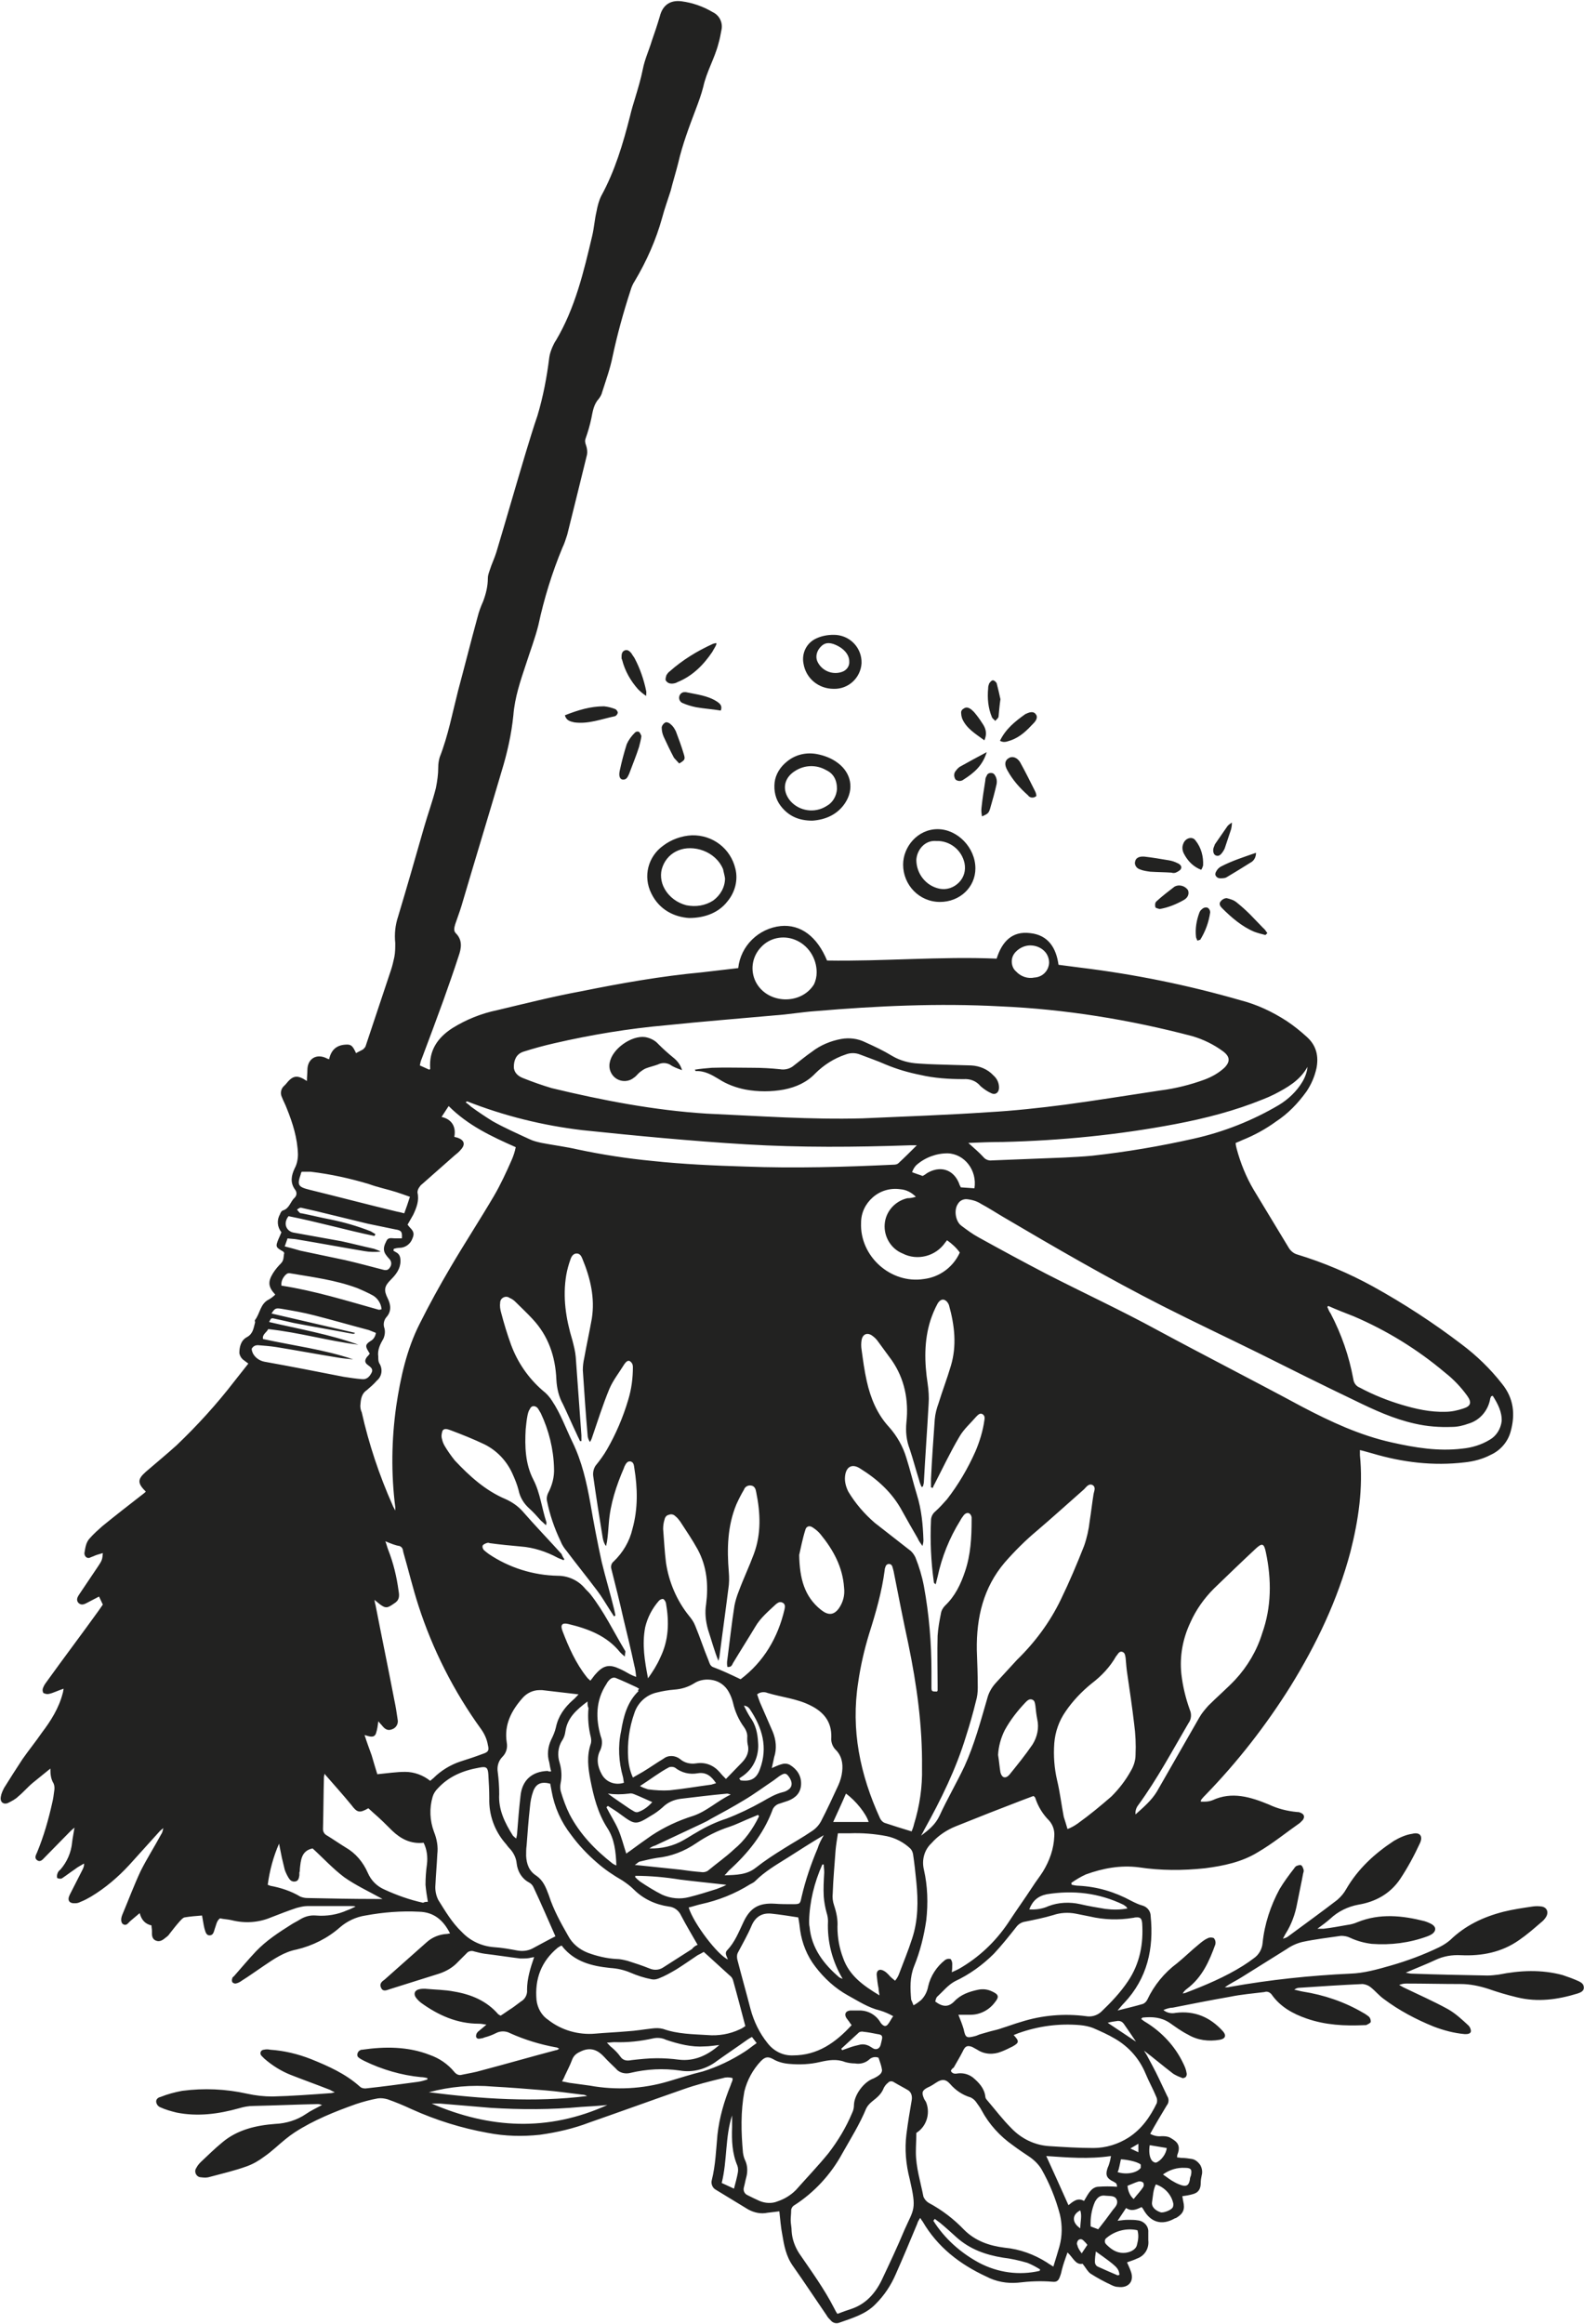 <?xml version="1.0" encoding="UTF-8" standalone="no"?><svg xmlns="http://www.w3.org/2000/svg" xmlns:xlink="http://www.w3.org/1999/xlink" fill="#222221" height="491.8" preserveAspectRatio="xMidYMid meet" version="1" viewBox="-0.4 -0.0 335.3 491.8" width="335.3" zoomAndPan="magnify"><g id="change1_1"><path d="M266.5,439.4 c0.7,0.6,1.7,0.8,2.6,0.6c4-0.5,7.3,0.9,10,3.9c0.8,0.9,0.5,1.6-0.7,1.8c-2.3,0.4-4.7,0.1-6.7-1.1c-1.4-0.7-2.6-1.6-3.9-2.5 c-1.8-1.2-3.7-1.3-5.7-1.1c-0.1,0-0.1,0.1-0.3,0.3c0.3,0.2,0.6,0.5,1,0.7c3.4,2.1,6.2,5.1,7.9,8.7c0.3,0.6,0.6,1.3,0.7,2 c0.1,0.3,0,0.7-0.2,0.9c-0.3,0.2-0.6,0.3-0.9,0.1c-0.6-0.2-1.2-0.5-1.7-0.8c-2.1-1.6-4.1-3.3-6.2-4.9c0.1,0.2,0.3,0.5,0.5,0.8 c0.9,1.7,1.8,3.3,2.6,5c0.6,1.3,1.2,2.5,1.8,3.8c0.4,0.6,0.4,1.4-0.1,2c-1.2,2-2.4,4-3.5,6c0.7,0.4,1.6,0.6,2.4,0.5 c0.6,0,1.2,0,1.8,0.3c1.2,0.7,2.4,1.4,1.6,3.5c-0.1,0.2-0.1,0.4-0.1,0.7c0.4,0,0.7,0.1,1,0.1c0.7,0,1.3,0.1,2,0.2 c0.8,0.1,1.4,0.6,1.9,1.3c0.4,0.7,0.5,1.5,0.3,2.2c-0.1,0.5-0.2,1-0.2,1.6c0,1.3-0.5,2.1-1.8,2.4c-0.7,0.2-1.4,0.3-2.1,0.4 c0.1,0.4,0.1,0.7,0.2,1.1c0.4,1.7,0,2.6-1.5,3.5l-0.3,0.1c-2.8,1.6-5.2,0.8-6.7-2c-0.1-0.1-0.2-0.3-0.3-0.4c-1.1,0.5-2.1,1-3.3,0.2 l-1.8,2.7c0.9-0.1,1.5-0.2,2.2-0.2c0.7,0,1.4,0,2,0.1c1.3,0.1,2.4,1.2,2.3,2.5c0,0.6,0,1.2,0,1.7c0.2,1.7-0.7,3.3-2.4,3.9 c-0.6,0.3-1.3,0.5-2.1,0.8c0.3,0.7,0.6,1.3,0.8,1.9c0.8,2.1-0.5,3.6-2.7,3.3c-0.5,0-1-0.2-1.4-0.4c-1.5-0.7-3-1.5-4.4-2.4 c-0.6-0.4-1-1.2-1.7-2.1c-1.5,0.3-2-1.3-3.2-2.4c-0.5,1.4-0.9,2.5-1.2,3.7c-0.1,0.5-0.2,0.9-0.4,1.4c-0.3,0.9-0.7,1.2-1.6,1.1 c-2.4-0.2-4.8-0.1-7.3,0.2c-2.3,0.2-4.6-0.2-6.7-1.3c-5.6-2.6-10.3-6.2-13.5-11.7c-0.2-0.2-0.3-0.5-0.5-0.7 c-0.3,0.5-0.5,0.8-0.6,1.2c-1.5,3.6-3,7.2-4.6,10.8c-1,2.3-2.4,4.4-4.2,6.2c-2.1,2.2-5,3-7.8,4c-0.6,0.2-1.3,0-1.7-0.5 c-0.3-0.3-0.7-0.7-0.9-1.1c-2.4-3.5-4.7-7-7.1-10.4c-1.5-2.1-1.9-4.4-2.3-6.8c-0.3-1.5-0.4-3.1-0.6-4.8c-0.9,0.1-1.7,0.2-2.5,0.3 c-1.4,0.3-2.8,0-4.1-0.7c-2.3-1.4-4.6-2.8-6.9-4.2c-0.7-0.4-1-1.3-0.8-2c0.8-3.2,0.9-6.4,1.2-9.6c0.4-3.6,1.4-7.1,2.8-10.5 c0.1-0.4,0.3-0.7,0.4-1.1c0-0.1,0-0.3,0-0.4c-0.7-0.2-1.4-0.2-2,0c-2.9,0.7-5.7,1.4-8.5,2.4c-6.6,2.3-13.2,4.7-19.8,7 c-3.4,1.3-6.9,2.1-10.5,2.6c-3.7,0.4-7.4,0.3-11-0.4c-5.6-1-11-2.7-16.1-5c-1.7-0.8-3.4-1.5-5.1-2.1c-0.7-0.2-1.4-0.3-2.1-0.2 c-1.6,0.3-3.1,0.7-4.6,1.2c-4.5,1.6-9,3.4-13,6c-0.6,0.4-1.3,0.9-1.9,1.4c-1.5,1.2-2.9,2.6-4.5,3.7c-1.2,0.9-2.4,1.6-3.8,2.1 c-2.5,0.9-5.1,1.5-7.7,2.2c-0.6,0.2-1.2,0.2-1.9,0.1c-0.5,0-0.9-0.3-1.1-0.7c-0.2-0.4-0.2-0.9,0.1-1.3c0.2-0.4,0.5-0.8,0.9-1.2 c1.5-1.4,3-2.9,4.6-4.2c3.2-2.7,7.2-3.6,11.2-3.9c2.3-0.1,4.6-0.8,6.5-2.1c1-0.7,2.1-1.2,3.4-1.9c-0.3-0.1-0.6-0.2-0.9-0.2 c-4.5,0.1-9.1,0.3-13.6,0.4c-1.1,0-2.1,0.2-3.1,0.5c-4.3,1.2-8.7,1.8-13.2,0.9c-1.2-0.3-2.3-0.6-3.4-1.1c-0.5-0.2-0.8-0.6-0.9-1.1 c-0.1-0.6,0.4-1,0.9-1.1c1.5-0.6,3-1,4.6-1.3c4.6-0.6,9.2-0.4,13.7,0.6c1.8,0.4,3.6,0.6,5.4,0.6c4.1-0.1,8.1-0.4,12.2-0.7 c0.3,0,0.7-0.1,1-0.2c-0.5-0.2-0.8-0.4-1-0.5c-2.8-1.1-5.6-2.1-8.4-3.2c-2-0.8-3.9-2-5.5-3.4c-0.2-0.2-0.4-0.4-0.6-0.6 c-0.2-0.2-0.3-0.5-0.2-0.8s0.4-0.5,0.7-0.5c0.4-0.1,0.9-0.1,1.3,0c3,0.2,5.9,0.9,8.7,2c3.7,1.5,7.3,3.1,10.3,5.8 c0.3,0.3,0.7,0.4,1.2,0.4c3.7-0.4,7.4-0.9,11.1-1.4c0.7-0.1,1.4-0.3,2-0.5v-0.3c-0.5-0.1-0.9-0.2-1.4-0.2c-4.1-0.4-8.2-1.6-11.9-3.4 c-0.4-0.2-0.8-0.4-1.2-0.7c-0.3-0.2-0.4-0.5-0.3-0.9c0.1-0.3,0.3-0.6,0.6-0.7c0.1-0.1,0.3-0.1,0.4-0.1c4.8-0.7,9.7-0.7,14.3,1.1 c2,0.7,3.8,1.9,5.2,3.6c0.4,0.5,1,0.8,1.6,0.6c1.4-0.3,2.8-0.5,4.1-0.9c5.3-1.4,10.5-2.9,15.8-4.3c0.2,0,0.4-0.1,0.7-0.3 c-0.2-0.1-0.4-0.3-0.7-0.3c-3.3-0.6-6.6-1.6-9.7-3c-0.9-0.5-2.1-0.5-3,0c-0.8,0.4-1.6,0.7-2.4,0.9c-0.2,0.1-0.5,0.2-0.7,0.2 c-0.4,0.1-1,0.2-1.1-0.4c0-0.4,0.1-0.7,0.4-1c0.6-0.5,1.2-1,1.8-1.5c-0.7-0.1-1.1-0.2-1.6-0.2c-4.6,0-8.6-1.8-12.2-4.4 c-0.4-0.3-0.8-0.7-1.1-1.1c-0.6-0.8-0.3-1.6,0.7-1.8c0.4-0.1,0.8-0.1,1.2-0.1c2.1,0.2,4.2,0.2,6.2,0.6c3.6,0.6,6.9,2,9.3,4.8 c0.2,0.1,0.3,0.2,0.5,0.3c0.8-0.5,1.6-1.1,2.4-1.6c0.6-0.4,1.2-0.9,1.9-1.4c0.9-0.5,1.4-1.5,1.3-2.5c0-2.3,0.7-4.6,1.5-6.9 c-0.4,0.1-0.7,0.1-1,0.2c-0.6,0.1-1.2,0.1-1.9,0.1c-2.5-0.3-5-0.7-7.5-1c-0.8-0.1-1.5-0.3-2.3-0.5c-0.5-0.2-1.2-0.1-1.6,0.4 c-0.6,0.6-1.2,1.2-1.8,1.8c-1.1,1.2-2.5,2-4,2.5c-3.5,1.1-7,2.2-10.5,3.3c-0.6,0.2-1.4,0.6-1.8-0.3c-0.4-0.8,0.1-1.3,0.7-1.7 l8.9-7.9c1.2-1.1,2.7-1.7,4.3-1.8c0.2,0,0.5-0.1,0.7-0.1c-1.4-2.8-3.4-4.5-6.5-4.6c-3.8-0.2-7.6,0.1-11.4,0.8 c-2,0.3-3.9,1.2-5.4,2.5c-2.6,2.3-5.8,3.9-9.2,4.7c-2.6,0.5-4.8,2-7,3.5c-1.5,1-3,2.1-4.6,3.1c-0.4,0.3-0.8,0.5-1.3,0.6 c-0.3,0-0.5-0.1-0.7-0.3c-0.1-0.3-0.1-0.5,0-0.8c0-0.2,0.2-0.3,0.4-0.5c1.5-1.7,3-3.5,4.6-5.2c2.2-2.3,4.8-4,7.5-5.7 c0.6-0.4,1.3-0.7,1.9-1.1c1-0.6,2.1-0.9,3.3-0.8c2.3,0.2,4.6-0.2,6.6-1.1c0.6-0.2,1.2-0.5,1.8-0.8c-0.3-0.1-0.6-0.1-0.9-0.1 c-3.1,0-6.2,0-9.3,0c-0.8,0-1.5,0.2-2.3,0.4c-1.8,0.6-3.6,1.3-5.4,2c-2.6,1.1-5.5,1.3-8.3,0.6c-0.8-0.2-1.6-0.2-2.5-0.4 c-0.7,0.5-0.8,1.4-1.1,2.2c-0.2,0.6-0.3,1.4-1.1,1.4c-0.8,0-0.9-0.9-1.1-1.5c-0.2-0.8-0.3-1.7-0.5-2.7c-1.3,0.1-2.5,0.2-3.7,0.4 c-0.4,0.1-0.7,0.5-1,0.8c-0.8,0.9-1.5,1.8-2.2,2.7c-0.2,0.3-0.4,0.5-0.7,0.7c-0.6,0.5-1.3,1.1-2.2,0.7c-0.9-0.4-0.8-1.3-0.8-2 c0-0.4-0.1-0.8-0.1-1.2c-1.3-0.3-2.1-1.1-2.5-2.6l-1.9,1.6c-0.5,0.4-0.8,1.1-1.5,0.8c-0.5-0.2-0.7-1-0.3-2c1.3-3.1,2.5-6.3,3.9-9.3 c1.3-2.6,2.9-5.1,4.3-7.7c0.3-0.4,0.4-0.9,0.5-1.4c-0.2,0.2-0.5,0.4-0.7,0.6c-2.2,2.4-4.3,4.8-6.5,7.2c-2.4,2.6-5.1,4.9-8.1,6.7 c-0.7,0.4-1.4,0.8-2.2,1.1c-0.4,0.2-0.7,0.3-1.1,0.3c-1.3,0.1-1.8-0.6-1.2-1.8c0.9-1.8,1.8-3.5,2.7-5.3c0.2-0.4,0.4-0.9,0.3-1.3 c-0.6,0.4-1.3,0.7-1.9,1.2c-0.9,0.6-1.8,1.3-2.7,1.9c-0.3,0.2-0.7,0.1-1,0c-0.2-0.2-0.1-0.7,0-1c0.1-0.3,0.3-0.6,0.6-0.8 c1.4-1.6,2.3-3.6,2.5-5.8c0.1-0.9,0.3-1.8,0.5-3.1c-0.5,0.4-0.8,0.7-1,0.9c-1.8,1.8-3.5,3.6-5.3,5.4c-0.4,0.4-0.9,1.1-1.6,0.6 s-0.2-1.2,0-1.7c1.4-3.4,2.4-6.9,3.2-10.5c0.2-0.8,0.3-1.6,0.4-2.4c0.1-0.5,0.1-1.1-0.1-1.6c-0.6-1-0.7-1.9-0.7-3.2 c-1.2,1-2.5,2-3.7,3c-1.1,0.9-2,2-3.1,2.9c-0.6,0.6-1.4,1-2.2,1.4c-1,0.4-1.7-0.3-1.5-1.3c0.1-0.7,0.4-1.3,0.7-1.9 c1.3-2.1,2.6-4.1,3.9-6.1c1.4-2,2.8-3.7,4.1-5.6c1.9-2.5,3.6-5.2,4.4-8.3c0.1-0.3,0.1-0.5,0.2-1c-0.6,0.2-1.1,0.4-1.6,0.6 c-0.5,0.2-1,0.4-1.5,0.5c-0.4,0.1-0.8,0-1.2-0.2c-0.2-0.4-0.2-0.8,0-1.2c0.2-0.5,0.5-0.9,0.8-1.3c3.6-5,7.3-9.9,10.9-14.9 c0.3-0.4,0.6-0.9,0.9-1.3l-0.8-1.7c-0.8,0.4-1.5,0.8-2.3,1.2c-0.6,0.3-1.3,0.8-2,0.2c-0.7-0.7-0.2-1.4,0.2-2 c1.3-1.9,2.6-3.9,3.9-5.8c0.8-1.2,0.9-1.4,1-2.8c-0.6,0.2-1.1,0.3-1.6,0.5c-0.4,0.2-0.8,0.3-1.2,0.5c-0.3,0.1-0.6,0-0.8-0.2 c-0.2-0.2-0.3-0.5-0.3-0.8c0.2-1.1,0.3-2.3,1.2-3.2c0.8-0.9,1.7-1.7,2.6-2.5c2.7-2.2,5.4-4.3,8.1-6.4c0.4-0.3,0.8-0.6,1.1-0.9 c-1.8-1.8-1.8-2.6,0-4.2c2.2-1.9,4.4-3.7,6.5-5.6c4.4-4.2,8.5-8.7,12.2-13.5c1-1.3,2-2.5,3-3.8c-0.4-0.3-0.8-0.6-1.2-0.9 c-0.4-0.4-0.6-0.8-0.7-1.3c0-1.3,0.3-2.7,1.6-3.4c1.3-0.7,1.4-1.9,1.7-3c0.1-0.2-0.1-0.4,0-0.6c1.1-1.4,1.1-3.5,3-4.4 c0.5-0.3,0.9-0.6,1.3-1c-1.5-1.6-1.6-2.7-0.5-4.5c0.5-0.8,1.1-1.5,1.7-2.1c0.7-0.7,0.5-1.5,0.7-2.2c-0.1-0.2-0.2-0.3-0.2-0.3 c-1.6-0.9-1.7-1-1-2.7c0.2-0.4,0.4-0.9,0.6-1.4c-0.9-1.1-1-2.6-0.3-3.8c0.1-0.3,0.3-0.7,0.6-0.8c1.4-0.4,1.6-1.9,2.5-2.7 c0.5-0.5,0.5-1.2,0.1-1.7c-1.1-1.5-0.8-3-0.1-4.5c0.5-0.9,0.7-2,0.7-3c-0.1-3.4-1.1-6.6-2.4-9.8c-0.3-0.8-0.7-1.5-1-2.3 c-0.4-0.8-0.2-1.8,0.5-2.4c0.1-0.1,0.2-0.2,0.3-0.3c1.5-1.9,2.4-2.1,4.5-0.7c0-0.8,0.1-1.6,0.1-2.3c0-2.4,1.9-3.6,4.1-2.5 c0.1,0.1,0.3,0.1,0.5,0.2c0.4-1.9,1.5-3,3.5-3.1c1.2-0.1,1.5,0.3,2.2,1.8c0.5-0.3,1-0.5,1.5-0.8c0.2-0.2,0.4-0.4,0.5-0.6 c1.8-5.4,3.6-10.8,5.4-16.2c0.3-0.9,0.5-1.8,0.7-2.7c0.2-1,0.2-2,0.2-3c-0.2-1.9,0-3.8,0.6-5.6c1.9-6.3,3.7-12.6,5.5-18.9 c0.8-2.8,1.8-5.5,2.5-8.3c0.3-1.5,0.5-2.9,0.5-4.4c0-0.7,0.1-1.4,0.3-2.1c1.8-4.6,2.7-9.4,3.9-14.1c1.4-5.2,2.7-10.4,4.1-15.5 c0.3-1.2,0.7-2.3,1.2-3.4c0.6-1.6,1-3.2,1-4.9c0-0.6,0.2-1.1,0.4-1.7c0.4-1.3,1-2.5,1.4-3.8c2.1-7,4.1-14,6.2-21 c0.8-2.6,1.6-5.3,2.5-7.9c1.2-4,2-8.2,2.5-12.3c0.1-0.8,0.4-1.6,0.7-2.3c0.2-0.4,0.4-0.9,0.7-1.3c4.1-6.9,5.9-14.6,7.7-22.2 c0.4-1.7,0.5-3.4,0.9-5.1c0.2-1.1,0.5-2.3,1-3.3c2.9-5.3,4.6-11,6.1-16.9c0.3-1.3,0.7-2.6,1.1-3.9c0.6-2,1.2-4,1.6-6 c0.4-2.1,1.3-4,1.9-6c0.6-1.7,1.2-3.5,1.7-5.2c0.6-2.4,2.2-3.5,4.6-3.2c2.3,0.3,4.6,1.1,6.6,2.3c1.3,0.6,2.1,2,1.9,3.5 c-0.2,1.1-0.4,2.2-0.7,3.2c-0.8,3.1-2.5,5.9-3.2,9.1c-0.4,1.6-1,3.2-1.6,4.8c-1.4,3.7-2.8,7.4-3.7,11.3c-0.5,2-1.1,3.9-1.6,5.9 c-0.6,1.9-1.3,3.8-1.8,5.7c-1.3,4.7-3.3,9.2-5.8,13.4c-0.4,0.6-0.7,1.3-0.9,2c-1.5,4.6-2.8,9.3-3.8,14c-0.5,2.5-1.4,5-2.2,7.5 c-0.1,0.5-0.4,1-0.7,1.4c-1.1,1.2-1.3,2.7-1.6,4.2c-0.3,1.4-0.7,2.8-1.2,4.2c-0.2,0.5-0.1,1,0.1,1.5c0.2,0.6,0.3,1.3,0.2,1.9 c-1.4,5.7-2.8,11.4-4.2,17c-0.3,0.9-0.6,1.9-1,2.7c-2.2,5.3-3.9,10.8-5.1,16.4c-0.7,2.8-1.7,5.4-2.6,8.2c-1.2,3.6-2.4,7.1-2.7,10.9 c-0.4,4-1.3,8-2.5,11.9c-2.8,9.5-5.7,19-8.5,28.5c-0.4,1.3-0.9,2.6-1.3,3.8c-0.2,0.7-0.4,1.4,0.1,1.9c1.5,1.5,1.2,3.2,0.6,4.9 c-1,3.1-2.1,6.2-3.2,9.3c-1.5,4.1-3,8.2-4.6,12.4c-0.2,0.4-0.3,0.9-0.4,1.4l2,0.9c0.1-0.1,0.2-0.1,0.2-0.2c-0.3-3.9,1.6-6.6,4.7-8.6 c2.9-1.8,6.1-3.1,9.5-3.8c5.9-1.4,11.8-2.9,17.8-4c8.4-1.7,16.9-3.2,25.5-4c2.6-0.3,5.2-0.6,7.7-0.9c0.5-4.7,4.3-8.4,9-8.9 c4.2-0.4,7.7,2.2,9.8,7.3c11.9,0.2,23.9-0.9,35.9-0.4c1.1-3.5,3.2-5.9,7.1-5.4c3.8,0.4,5.5,3.1,6,6.7l4.6,0.6 c11.5,1.4,22.8,3.7,33.9,6.9c3.5,0.9,6.7,2.4,9.8,4.4c1.5,1,3,2.2,4.3,3.4c2,1.8,2.5,4.1,2,6.6c-0.4,1.8-1.1,3.4-2.1,4.9 c-1.8,2.5-3.9,4.7-6.5,6.4c-2.2,1.6-4.6,2.9-7.1,3.9c-0.4,0.2-0.9,0.4-1.4,0.6c0,0.4,0.1,0.8,0.2,1.2c0.8,3,2,6,3.6,8.7 c2.5,4.1,5,8.3,7.5,12.4c0.4,0.6,1,1.1,1.7,1.3c5.6,1.7,11,4,16.1,6.8c6.5,3.6,12.8,7.7,18.7,12.2c3.2,2.4,6.1,5.2,8.6,8.4 c2.5,3.1,2.8,6.5,1.8,10.1c-0.6,2.2-2.2,4-4.2,4.9c-1.7,0.9-3.6,1.4-5.5,1.6c-6.7,0.8-13.2,0-19.6-1.9c-0.8-0.2-1.7-0.5-2.6-0.7 c0,0.4,0,0.7,0,1.1c0.7,6.9-0.3,13.7-2,20.4c-2.7,10.2-7.2,19.6-12.7,28.5c-5.2,8.3-11.2,16-18,23c-0.3,0.3-0.6,0.6-0.9,1 c-0.1,0.1,0,0.2-0.1,0.4c0.3,0,0.6,0,0.9,0c0.5,0,1.1-0.1,1.6-0.3c4.1-1.9,8-0.7,11.9,0.9c1.9,0.9,3.9,1.4,6,1.6 c0.2,0,0.4,0,0.6,0.1c0.9,0.3,1.1,0.9,0.6,1.6c-0.2,0.2-0.4,0.4-0.6,0.6c-3,2.1-5.8,4.4-8.9,6.2c-3.4,2.1-7.3,2.9-11.2,3.4 c-4.7,0.5-9.4,0.5-14-0.2c-3.9-0.5-7.6,0.2-11.2,1.5c-1.1,0.5-2.1,1.1-3.1,1.8l0.1,0.4c0.5,0.1,1,0.2,1.5,0.2 c3.9,0.2,7.6,1.3,11.1,3.2c0.8,0.4,1.6,0.8,2.4,1c1,0.3,1.7,1.2,1.7,2.2c0.7,6.9-0.7,13.2-5.6,18.4c-0.4,0.4-0.8,0.9-1.4,1.6 c2-0.5,3.7-0.9,5.4-1.4c0.4-0.2,0.7-0.5,0.9-0.9c1.4-3,3.6-5.7,6.3-7.7c1.6-1.3,3-2.7,4.6-4c0.6-0.5,1.2-1,1.9-1.3 c0.4-0.2,0.9-0.2,1.3,0c0.3,0.4,0.4,0.8,0.3,1.3c-1.3,3.6-2.8,7-6,9.4c-0.4,0.3-0.7,0.6-0.9,1c0.2,0,0.3-0.1,0.5-0.1 c4.2-1.6,8.5-3.4,12.3-5.8c0.8-0.5,1.5-1,2.3-1.6c1-0.7,1.7-1.9,1.8-3.2c0.4-4,1.7-7.9,3.6-11.4c0.9-1.5,2-3,3.1-4.4 c0.1-0.2,0.3-0.4,0.5-0.5c0.3-0.1,0.8-0.3,1-0.1c0.2,0.1,0.4,0.6,0.5,1c0,0.2,0,0.4-0.1,0.6c-0.4,2.2-0.9,4.4-1.3,6.5 c-0.4,2.2-1.2,4.4-2.4,6.3c-0.2,0.3-0.3,0.6-0.6,1.1c0.4-0.1,0.7-0.2,1-0.4c3.5-2.6,7-5.1,10.5-7.8c0.8-0.7,1.4-1.4,1.9-2.3 c2.5-4.3,6-7.5,10.1-10.2c1.2-0.7,2.5-1.3,3.9-1.5c1.6-0.4,2.3,0.5,1.6,2c-1.2,2.6-2.6,5.2-4.2,7.6c-2.1,3.1-5.2,4.8-8.8,5.4 c-2.2,0.4-4.3,1.4-6,3c-0.8,0.7-1.6,1.3-2.7,2.1c0.4,0,0.9,0,1.3,0c1.7-0.2,3.3-0.5,5-0.8c0.8-0.1,1.5-0.3,2.2-0.6 c4.7-1.9,9.5-1.4,14.2-0.2c0.6,0.2,1.1,0.4,1.6,0.7c0.9,0.6,0.8,1.4,0,2c-0.3,0.2-0.7,0.4-1,0.5c-3.8,1.4-7.8,1.9-11.8,1.6 c-1.6-0.2-3.1-0.6-4.6-1.3c-0.6-0.3-1.3-0.4-1.9-0.4c-2.7,0.4-5.4,0.7-8.2,1.3c-1.2,0.3-2.3,0.8-3.3,1.5c-3.2,2-6.4,4-9.6,6 c-1.1,0.7-2.4,1.3-3.5,2.1c0.4,0,0.8,0,1.1-0.1c8.4-1.5,16.9-2.4,25.5-2.8c2.9-0.1,5.7-0.9,8.5-1.7c3.5-1,7-2.3,10.3-3.9 c0.8-0.4,1.6-0.9,2.3-1.5c3.2-3.1,7-4.9,11.3-6c2-0.5,4.1-0.8,6.1-1.1c0.7-0.1,1.3-0.1,2,0c1.1,0.2,1.5,1.2,0.9,2.2 c-0.3,0.5-0.7,0.9-1.1,1.2c-1.5,1.3-3,2.6-4.6,3.7c-3.7,2.6-7.9,3.4-12.3,3.2c-1.9-0.1-3.7,0.2-5.4,1c-1.9,0.9-4,1.7-6.3,2.7 c0.6,0.1,0.9,0.2,1.2,0.2c5.4,0.2,10.7,0.3,16.1,0.4c0.8,0,1.6-0.1,2.4-0.2c4.5-0.9,9-1.1,13.5,0.1c1.2,0.4,2.3,0.8,3.4,1.3 c0.6,0.3,1.1,0.6,1.1,1.4c0,0.7-0.7,1-1.3,1.2c-4.2,1.3-8.5,1.9-12.9,0.8c-2.1-0.5-4.1-1.1-6.1-1.8c-1.9-0.6-3.8-1-5.8-1 c-3.8,0-7.6-0.1-11.5-0.1c-0.5,0-1,0.1-1.5,0.3l0.9,0.5c3.1,1.5,6.3,2.9,9.4,4.6c1.6,0.9,3,2.2,4.4,3.5c0.3,0.3,0.5,0.8,0.5,1.2 c-0.1,0.6-0.8,0.6-1.3,0.6c-2.3-0.2-4.5-0.8-6.6-1.6c-3.7-1.5-7.3-3.4-10.5-5.8c-1-0.7-1.8-1.7-2.8-2.5c-0.5-0.4-1-0.6-1.7-0.7 c-4.5,0.2-9,0.5-13.5,0.8c-0.4,0-0.7,0.2-1,0.4c0.6,0.1,1.2,0.3,1.8,0.4c4.5,0.7,8.9,2.2,12.8,4.5c0.4,0.2,0.8,0.5,1.2,0.8 c0.3,0.3,0.4,0.7,0.4,1.1c-0.1,0.3-0.6,0.5-1,0.7c-0.1,0-0.2,0-0.3,0c-4.2,0.2-8.3,0-12.3-1.4c-2.9-1-5.6-2.5-7.4-5.1 c-0.4-0.5-1-0.7-1.5-0.5c-2.4,0.3-4.9,0.5-7.3,1c-4,0.7-8.1,1.5-12.1,2.3C267.9,438.9,267.2,439.1,266.5,439.4z M202.8,250.7 c8.9-0.4,17.8-0.7,26.6-1.3c5.4-0.3,10.9-0.9,16.3-1.6c6.7-0.9,13.4-2,20.1-3c3.2-0.4,6.4-1.2,9.4-2.3c1.6-0.6,3-1.4,4.2-2.5 c1.3-1.3,1.2-2.4-0.3-3.5c-1.9-1.4-4.1-2.5-6.5-3.2c-13.3-3.5-26.9-5.7-40.6-6.3c-13.1-0.7-26.1-0.1-39.1,1 c-2.9,0.2-5.7,0.7-8.6,0.9c-7.7,0.7-15.4,1.3-23.1,2.1c-7.9,0.7-15.8,2-23.6,3.8c-2.2,0.5-4.4,1.1-6.6,1.8c-1.5,0.5-2,1.8-2,3.2 c0,1.2,0.9,2,2,2.4c2,0.8,4,1.5,6,2.1c10.8,2.6,21.7,4.7,32.8,5.4C180.9,250.2,191.8,251,202.8,250.7z M139.7,344l-0.2,0.2 c-0.4-0.2-0.8-0.3-1.2-0.5c-2.4-1.3-5.1-2.2-7.9-2.4c-2.2-0.2-4.3-0.4-6.5-0.7c-0.2-0.1-0.5-0.1-0.7,0c-0.3,0.1-0.7,0.3-0.8,0.5 c-0.1,0.3,0,0.6,0.2,0.9c0.3,0.3,0.7,0.6,1.1,0.9c4.3,2.9,9.4,4.5,14.6,4.6c2.1,0,4.2,0.9,5.6,2.5c0.4,0.5,0.9,0.9,1.3,1.4 c2.9,3.7,4.9,7.9,7.3,11.9c0.1,0.1,0.1,0.2,0.1,0.3c0,0.2-0.1,0.5-0.1,1c-0.4-0.3-0.7-0.6-1-0.9c-2.8-3.5-6.8-5-11-6 c-1.3-0.3-1.7,0.2-1.2,1.5c1.3,3.4,2.8,6.8,5.1,9.7c0.2,0.3,0.5,0.5,0.8,0.8c0.5-0.6,0.8-1.1,1.2-1.5c1.6-1.8,2.9-2,5-1 c0.7,0.3,1.4,0.7,2.1,1.1c0.4,0.2,0.8,0.4,1.4,0.6c-0.1-0.9-0.2-1.7-0.4-2.4c-0.7-3.3-1.5-6.6-2.3-9.9c-0.8-3.6-1.7-7.1-2.6-10.7 c-0.1-0.5,0.1-1.1,0.5-1.4c2-1.9,3.4-4.3,4-6.9c1.2-4.3,1.1-8.6,0.4-12.9c-0.1-0.6-0.1-1.2-0.8-1.4c-0.7-0.1-1,0.5-1.3,1.1 c0,0.1-0.1,0.2-0.1,0.3c-1.6,3.7-2.9,7.6-3.2,11.7c-0.1,1.3-0.2,2.7-0.4,4c-0.1,0.3-0.1,0.6-0.2,0.8c-0.4-0.5-0.6-1.2-0.7-1.8 c-0.7-4.3-1.4-8.7-2-13c-0.1-0.8,0.1-1.6,0.5-2.2c0.9-1.1,1.7-2.2,2.4-3.4c1.9-3.3,3.4-6.8,4.5-10.5c0.7-2.3,1-4.6,1-7 c0-0.5-0.2-0.9-0.6-1.2c-0.5-0.3-0.9,0.2-1.2,0.6c-1.1,1.8-2.4,3.4-3.2,5.3c-1.4,3.4-2.5,6.9-3.7,10.4c-0.1,0.3-0.2,0.5-0.4,0.8 c-0.3-0.5-0.5-1-0.5-1.6c-0.4-4.5-0.7-9.1-1-13.6c0-0.9,0.1-1.7,0.3-2.6c0.5-2.8,1.1-5.5,1.6-8.3c0.7-4.4-0.3-8.6-2-12.7 c-0.2-0.5-0.5-1.1-1.2-1.1c-0.7,0-1.1,0.6-1.3,1.2c-0.4,1.1-0.7,2.2-0.9,3.3c-0.8,4.7-0.1,9.3,1.3,13.9c0.3,1.2,0.6,2.3,0.7,3.5 c0.4,5.5,0.8,11.1,1.2,16.6c0,0.4,0,0.8,0,1.2l-0.3,0c-0.2-0.5-0.5-1-0.7-1.5c-1-2.1-1.9-4.2-2.9-6.3c-0.9-1.6-1.3-3.4-1.4-5.2 c-0.2-4.9-1.7-9.3-5.1-12.9c-1.1-1.2-2.4-2.4-3.6-3.6c-0.3-0.3-0.7-0.6-1.2-0.8c-0.4-0.3-0.9-0.3-1.3-0.1c-0.4,0.2-0.7,0.6-0.7,1.1 c-0.1,0.7,0,1.4,0.2,2.1c0.6,2.3,1.3,4.6,2.1,6.8c1.4,3.8,3.7,7.1,6.7,9.7c0.8,0.6,1.5,1.4,2,2.2c1.8,2.7,2.9,5.8,4.3,8.7 c2,4.1,3,8.5,3.8,13c0.7,4.1,1.5,8.3,2.4,12.4c0.8,3.3,1.8,6.6,2.6,9.9c0.1,0.4,0.2,0.9,0.3,1.4l-0.3,0.2c-0.3-0.5-0.6-0.9-0.9-1.4 c-0.9-1.4-1.7-2.8-2.7-4.1c-2.1-2.8-4.3-5.5-6.4-8.3c-0.5-0.6-1-1.3-1.3-2.1c-1.3-2.7-2.3-5.6-2.9-8.6c-0.1-0.5,0-1,0.2-1.5 c0.9-1.7,1.4-3.5,1.3-5.4c-0.1-4-1.1-8-2.8-11.6c-0.2-0.3-0.4-0.7-0.6-1c-0.2-0.3-0.6-0.5-0.9-0.5c-0.4,0-0.7,0.3-0.8,0.6 c-0.3,0.4-0.4,0.9-0.5,1.3c-0.2,1-0.3,2-0.4,3c-0.2,3.6-0.1,7.3,1.6,10.6c1.5,2.9,1.8,6.1,2.8,9.1c0,0.1,0,0.3-0.1,0.6 c-0.4-0.4-0.8-0.7-1.1-1c-0.8-0.9-1.6-1.8-2.5-2.6c-1.1-1-1.9-2.3-2.2-3.8c-0.3-1.2-0.8-2.4-1.3-3.5c-1.2-2.7-3.3-4.9-5.9-6.2 c-2.3-1.1-4.8-2.1-7.2-3c-0.6-0.2-1.3-0.5-1.7,0.1c-0.2,0.6-0.3,1.2-0.1,1.8c0.1,0.5,0.3,1,0.6,1.5c0.6,1,1.3,2,2.1,3 c3.1,3.3,6.5,6.4,10.8,8.2c1.3,0.6,2.5,1.4,3.5,2.5c2.7,3.1,5.5,6,8.3,9.1C139.2,343.2,139.4,343.6,139.7,344z M221.5,452.3 c0.4,0.7,1,0.6,1.6,0.5c1.1-0.1,2.2,0.2,3.1,0.9c1.3,1.1,2.4,2.3,2.6,4c0,0.3,0.2,0.6,0.4,0.8c1.7,2,3.3,4.1,5.1,5.9 c2.1,2.2,4.9,3.6,8,3.8c3.1,0.2,6.3,0.4,9.4,0.4c2.6,0,5.2-0.8,7.4-2.2c2.8-1.8,4.6-4.4,6-7.3c0.1-0.4,0.1-0.9-0.1-1.3 c-0.7-1.7-1.6-3.3-2.3-5c-1.3-3.1-3.5-5.6-6.4-7.3c-1.5-0.9-3.1-1.6-4.7-2.3c-0.8-0.3-1.7-0.5-2.7-0.6c-4.5-0.4-8.9,0.2-13.1,1.7 c-0.3,0.1-0.7,0.3-1,0.4c1.2,1.3,1.2,1.6-0.2,2.4c-0.8,0.4-1.6,0.8-2.4,1.1c-1.7,0.7-3.6,0.6-5.1-0.4c-0.4-0.2-0.7-0.4-1.1-0.6 c-1.1-0.4-1.5-0.1-2,1c-0.6,1.2-1.3,2.3-1.9,3.4C221.7,451.8,221.6,452.1,221.5,452.3z M197.5,503.7c1-0.4,1.9-0.7,2.8-1 c3.1-1,5.1-3.2,6.5-6c1.7-3.6,3.4-7.2,4.9-10.8c2-4.5,2.6-4.2,1.1-10.7c-0.8-3.1-1.1-6.3-0.7-9.5c0.3-2.4,0.7-4.8,1.1-7.1 c0.2-1-0.1-1.8-0.7-2.2c-1-0.6-2-1.1-3-1.7c-0.4-0.3-1-0.3-1.3,0.1c-0.4,0.3-0.7,0.7-0.9,1.1c-0.5,1.3-1.4,2-2.4,2.8 c-0.5,0.4-1,0.9-1.3,1.5c-1.4,3.4-3.3,6.4-5.1,9.6c-2.4,4.4-5.9,8.2-10.1,10.9c-0.4,0.2-0.7,0.7-0.7,1.1c0,0.7-0.1,1.4-0.1,2.1 c0,0.7,0.2,1.5,0.2,2.3c0.1,1.7,0.7,3.3,1.6,4.7c2.6,3.8,5.3,7.5,7.4,11.6C197,502.9,197.2,503.3,197.5,503.7L197.5,503.7z M116.4,254.6c0.2,0.1,0.4,0.1,0.7,0.2c1.4,0.5,1.7,1.4,0.7,2.5c-0.4,0.5-0.9,0.9-1.4,1.3l-6.8,6c-0.3,0.2-0.5,0.5-0.7,0.8 c-0.2,0.3-0.3,0.7-0.3,1c0.4,1.7-0.2,3.2-0.9,4.7c-0.4,0.7-0.8,1.4-1.2,2.1c0.2,0.2,0.3,0.4,0.4,0.5c0.9,0.9,1.1,1.4,0.6,2.5 c-0.4,1.1-1.5,1.9-2.7,1.9c-0.4,0-0.8,0.1-1.2,0.2l-0.1,0.4l0.5,0.3c0.8,0.4,1,1,1,1.9c0,1.6-0.9,2.8-2,3.9c-1.4,1.4-1.6,2.2-0.7,4 c0.7,1.4,0.8,2.8-0.3,4c-0.5,0.6-0.7,1.5-0.4,2.3c0.2,0.7,0.1,1.5-0.2,2.2c-0.7,1.2-1.3,2.4-1.1,3.8c0,0.5,0,1,0.2,1.4 c0.8,1.2,0.6,2.8-0.5,3.7c-0.6,0.7-1.4,1.4-2.1,2c-1.2,0.8-1.3,2-1.4,3.3c0,0.5,0.1,1,0.3,1.4c1.5,6.7,3.7,13.3,6.5,19.6 c0.1,0.3,0.3,0.6,0.6,1.2c0-0.5,0-0.6,0-0.7c-0.9-7.1-0.8-14.3,0.2-21.4c0.9-6,2.2-12,5-17.5c2-4,4.2-8,6.5-11.9 c3-5.1,6.2-10,9.2-15.1c1.4-2.4,2.6-5,3.7-7.5c0.4-0.9,0.7-1.8,0.9-2.8c-5.2-2.3-10.1-4.6-14.2-8.7l-1.5,2.3 C115.9,250.9,116.8,252.5,116.4,254.6z M336.2,309.4c-0.2,0.1-0.2,0.1-0.3,0.1c-0.1,0.1-0.1,0.3-0.2,0.4c-0.4,2.6-2.2,4.7-4.6,5.4 c-1.1,0.4-2.3,0.7-3.5,0.7c-2.7,0.1-5.3-0.1-7.9-0.7c-4.5-1-8.6-2.9-12.7-4.9c-6.9-3.3-13.7-6.7-20.5-10.1 c-6.7-3.3-13.5-6.5-20.2-9.9c-11.6-5.9-22.8-12.4-34-19c-1.5-0.9-2.9-1.8-4.4-2.6c-0.9-0.6-2-0.9-3.1-1c-0.7,0-1.4,0.3-1.8,1 c-0.9,1.3-0.5,3.7,0.7,4.6c1.2,0.9,2.4,1.8,3.7,2.5c4.7,2.6,9.5,5.2,14.3,7.7c7.8,4,15.8,7.7,23.5,11.9 c10.2,5.5,20.4,10.7,30.6,16.2c6.1,3.2,12.3,6.1,19.1,7.6c4.9,1.1,9.8,1.9,14.8,1.3c2.1-0.2,4.1-0.8,5.9-1.9 c1.4-0.8,2.3-2.3,2.5-3.9C338.2,312.9,337.3,311.1,336.2,309.4z M213.6,438.4c0.6-0.3,1.1-0.7,1.6-1.1c0.8-0.8,1.3-1.8,1.5-2.9 c0.5-2.2,1.8-4.2,3.6-5.6c0.3-0.2,0.7-0.3,1.1-0.2c0.2,0.1,0.4,0.6,0.4,1c0,0.6,0,1.2-0.1,1.8c0.7-0.3,1.1-0.5,1.5-0.7 c4.2-2.4,7.7-5.7,10.4-9.7c1.7-2.6,3.5-5.1,5.2-7.7c0.7-1.1,1.5-2.1,2.2-3.2c1.4-2.3,2.3-4.8,2.4-7.5c0.1-1.2-0.3-2.4-1.1-3.3 c-1.3-1.3-2.3-2.9-2.9-4.7c0-0.2-0.2-0.3-0.4-0.5c-0.8,0.3-1.6,0.6-2.4,0.9c-4.7,1.8-9.3,3.6-14,5.5c-2,0.8-3.8,2-5.2,3.6 c-1.5,1.4-2.1,3.5-1.6,5.6c0.8,3.5,0.9,7.1,0.5,10.7c-0.5,3.4-1.3,6.6-2.6,9.8c-0.9,2.3-0.8,4.6-0.6,7 C213.2,437.4,213.4,437.9,213.6,438.4z M214.2,465.4c0,1.3-0.1,2.7-0.1,4.1c0,3.2,1,6.3,1.6,9.4c0.2,0.5,0.6,1,1.1,1.3 c2.8,1.5,5.3,3.4,7.5,5.7c2.4,2.4,5.4,3.4,8.6,3.8c3.2,0.3,6.2,1.4,8.9,3.1c0.4,0.3,0.8,0.5,1.4,0.9c0.5-1.6,0.9-2.9,1.3-4.3 c0.6-2.2,0.6-4.5,0.1-6.7c-0.9-3.4-2.2-6.6-3.9-9.6c-0.6-1-1.5-1.9-2.5-2.6c-1.2-0.8-2.4-1.6-3.6-2.5c-2.7-1.9-5-4.4-6.6-7.4 c-0.3-0.6-0.8-1.2-1.2-1.8c-0.3-0.4-0.7-0.7-1.1-0.9c-1.7-0.5-3.2-1.5-4.4-2.9c-0.9-1-1.7-1-2.8-0.3c-0.6,0.4-1.2,0.8-1.9,1.1 c-1.2,0.6-1.3,1.1-0.8,2.3c0.1,0.3,0.4,0.6,0.5,0.9C217.2,461.4,216.3,464.1,214.2,465.4z M223.1,440.4c0.4,1,0.8,2,1.1,3 c0.4,1.9,0.6,2,2.5,1.5c0.4-0.1,0.7-0.3,1.1-0.4c0.7-0.2,1.4-0.4,2.1-0.6c0.8-0.2,1.7-0.4,2.5-0.7c1.3-0.4,2.6-0.9,4-1.3 c4.4-1.4,9.1-1.8,13.7-1.2c1.1,0.2,2.3-0.1,3.2-0.9c2.1-2,4.1-4.1,5.7-6.5c2.5-3.7,3.3-7.9,3-12.3c-0.1-1-0.4-1.3-1.4-1.2 c-0.2,0-0.4,0.1-0.6,0.1c-3,0.5-6.1,0.4-9.1-0.3c-1-0.2-2-0.4-3-0.6c-1.6-0.3-3.2-0.2-4.7,0.3c-2,0.6-4,1-6,1.4 c-0.7,0.1-1.4,0.5-1.9,1.2c-1.5,1.9-3.1,3.9-4.7,5.6c-2.4,2.4-5.2,4.4-8.2,5.8c-1.5,0.8-2.5,2.1-3.7,3.2c-0.3,0.2-0.4,0.7-0.5,1.1 c1.6,1.2,2.8,1.2,4,0c1.4-1.5,3.2-2.1,5.1-2.5c1-0.2,2-0.1,3,0.4c1.3,0.6,1.5,1.1,0.5,2.3c-1.2,1.6-3.1,2.6-5.1,2.6 C224.8,440.4,224,440.4,223.1,440.4z M217.7,328.9l-0.4-0.1c0-0.6,0-1.2,0-1.8c0.2-4.2,0.5-8.4,0.8-12.6c0.1-1.2,0.4-2.3,0.8-3.4 c0.8-2.6,1.8-5.2,2.6-7.9c1.3-4.3,0.8-8.6-0.4-12.9c-0.2-0.5-0.5-0.9-1-1.1c-0.6-0.2-1.1,0.3-1.4,0.8c-0.6,1.1-1.1,2.3-1.5,3.5 c-1.4,4.4-1.3,8.9-0.6,13.5c0.2,1.4,0.3,2.8,0.2,4.2c-0.3,5.4-0.7,10.9-1,16.4c0,0.4-0.1,0.7-0.2,1.1l-0.3,0.1 c-0.2-0.5-0.4-0.9-0.5-1.4c-0.7-2.2-1.3-4.5-2-6.6c-0.7-1.8-0.9-3.7-0.7-5.7c0.5-4.7-0.4-9.2-3.1-13.1c-1-1.4-2-2.7-3-4.1 c-0.3-0.4-0.6-0.7-1-1c-1.1-0.9-2.2-0.5-2.4,0.9c-0.1,0.6-0.1,1.3,0,1.9c0.3,2.2,0.6,4.5,1.1,6.7c0.8,3.6,2.2,7,4.7,9.7 c1.7,1.9,3,4.2,3.7,6.6c0.8,2.5,1.4,5.1,2.2,7.7c1,3.2,1.3,6.4,1.4,9.7c0,0.4-0.1,0.8-0.2,1.2c-0.5-0.7-0.8-1.1-1-1.6 c-1.1-1.9-2.2-3.8-3.3-5.8c-2.1-3.9-5.2-6.7-8.9-9c-1.7-1.1-3-0.4-3.2,1.7c-0.1,1.1,0.2,2.2,0.7,3.2c1.5,2.5,3.4,4.7,5.6,6.6 c2.4,1.9,4.9,3.8,7.3,5.7c0.6,0.4,1,1,1.3,1.6c0.8,2,1.4,4,1.8,6.1c1.1,6,1.6,12,1.6,18.1c0,1.1,0,2.2,0,3.3c0,0.9,0.1,0.9,1.2,0.9 c0-0.1,0.1-0.2,0.1-0.2c0-0.4,0-0.8,0-1.2c0-3.5-0.1-7,0-10.4c0.1-1.6,0.4-3.2,0.7-4.7c0.1-0.7,0.5-1.3,0.9-1.7 c2.1-2,3.3-4.5,4.2-7.2c1.2-3.5,1.4-7.2,1.4-10.9c0-0.2,0-0.4,0-0.6c-0.2-0.9-0.9-1.2-1.6-0.5c-0.3,0.4-0.6,0.8-0.8,1.2 c-2.3,3.7-3.9,7.7-4.8,11.9c-0.1,0.5-0.3,1.1-0.4,1.6c-0.3-0.2-0.4-0.3-0.4-0.5c-0.6-4.3-0.8-8.7-0.6-13c0-0.7,0.3-1.4,0.9-1.9 c0.9-0.8,1.7-1.7,2.5-2.6c2.4-3.1,4.4-6.5,6-10.1c0.9-2.1,1.6-4.4,1.9-6.6c0.1-0.5,0.1-1-0.4-1.3c-0.5-0.3-0.9,0.1-1.3,0.5 c-1.2,1.4-2.7,2.7-3.6,4.3c-1.9,3.2-3.5,6.6-5.2,9.9C218,328.2,217.8,328.5,217.7,328.9z M137.8,423.8c-1.6-3.6-3-6.9-4.6-10.3 c-0.2-0.5-0.6-0.9-1-1.1c-1.5-0.8-2.4-2.3-2.6-4c-0.1-1.2-0.7-2.4-1.6-3.3c-0.3-0.3-0.6-0.8-0.9-1.1c-2.2-2.6-3.4-5.9-3.3-9.4 c0-1.7-0.1-3.4-0.2-5.1c-0.1-1.4-0.4-1.7-1.9-1.4c-3.4,0.6-6.4,1.8-8.8,4.4c-0.5,0.5-0.9,1.1-1.1,1.8c-0.7,2.4-0.6,5,0.3,7.4 c0.6,1.5,0.9,3.1,0.7,4.7c-0.1,2.2-0.3,4.3-0.4,6.5c-0.1,1.1,0.1,2.2,0.6,3.2c1.5,2.4,2.9,4.8,5,6.8c1.8,1.9,4.2,3,6.8,3.2 c1.6,0.1,3.3,0.4,4.9,0.7c1.1,0.2,2.2,0.1,3.2-0.4C134.6,425.5,136.2,424.6,137.8,423.8L137.8,423.8z M167.9,425.6 c-1.2-2.1-2.4-4.1-3.5-6.2c-0.5-1.1-1.5-1.8-2.6-1.9c-2.8-0.4-5.4-1.6-7.4-3.6c-0.7-0.7-1.5-1.3-2.4-1.9c-1.9-1.1-3.7-2.3-5.3-3.7 c-2.1-1.8-4-3.8-5.6-6c-2.1-2.7-3.5-5.8-4.1-9.2c-0.1-0.6-0.2-1.1-0.3-1.6c-1.9-0.5-3,0-3.6,1.6c-0.4,1.1-0.6,2.2-0.7,3.4 c-0.3,2.7-0.5,5.4-0.7,8.1c-0.1,0.7-0.1,1.4-0.1,2.2c0.1,1.7,0.6,3.2,2.2,4.2c0.7,0.5,1.2,1.1,1.6,1.8c0.4,0.7,0.7,1.5,1,2.3 c1,3.1,2.5,5.8,4.1,8.6c0.9,1.7,2.4,2.9,4.2,3.6c1.9,0.7,4,1.2,6,1.3c0.8,0,1.6,0.2,2.4,0.4c1.6,0.5,3.1,1,4.6,1.6 c0.9,0.4,2,0.4,2.9-0.2l6.1-3.9C167,426.1,167.4,425.8,167.9,425.6L167.9,425.6z M139.1,425.8c-0.1,0-0.2,0-0.3,0.1 c-0.2,0.1-0.3,0.2-0.5,0.3c-3.5,2.9-4.9,6.6-4.5,11.1c0.2,1.7,1.1,3.3,2.5,4.2c2.8,2.2,6.4,3.2,9.9,2.9c2.3-0.2,4.6-0.3,6.9-0.5 c1.7-0.1,3.4-0.4,5.2-0.6c0.8-0.1,1.5-0.1,2.3,0.1c3.1,1.1,6.3,1.1,9.4,1.3c2.3,0.2,4.7-0.2,6.8-1.2c0.5-0.2,0.9-0.5,1.2-0.7 c-0.9-3.4-1.7-6.5-2.6-9.7c-0.1-0.4-0.4-0.8-0.7-1c-1.5-1.4-3-2.7-4.5-4.1l-1-0.9c-0.5,0.3-0.9,0.5-1.3,0.7c-1.5,1-2.9,2-4.5,3 c-1.2,0.7-2.4,1.4-3.7,1.9c-0.5,0.2-1,0.3-1.5,0.2c-1.6-0.3-3.1-0.8-4.5-1.4c-1.4-0.6-2.8-0.9-4.3-1c-3.9-0.4-7.5-1.3-10.1-4.5 C139.3,425.9,139.2,425.8,139.1,425.8z M206.2,449.5c-0.7-0.3-1.5-0.1-2,0.4c-0.8,0.7-1.9,1-3,0.8c-0.7,0-1.4-0.1-2.1-0.3 c-1.8-0.7-3.5-0.4-5.3,0c-2.1,0.5-4.3,0.6-6.5,0.4c-1.2-0.1-2.4-0.4-3.4-1c-1.1-0.6-1.7-0.5-2.6,0.4c-1.7,1.8-2.9,4-3.5,6.4 c-0.8,4.3-0.7,8.6-0.3,13c0.1,0.6,0.2,1.1,0.5,1.7c0.5,1.1,0.5,2.4,0.2,3.5c-0.2,0.7-0.3,1.4-0.5,2.1c-0.2,0.7,0.1,1.4,0.8,1.7 c0.8,0.4,1.6,0.8,2.5,1.2c1.2,0.5,2.6,0.6,3.8,0.1c1.5-0.5,2.8-1.3,3.9-2.4c2.3-2.6,4.7-5.1,6.9-7.8c2-2.6,3.7-5.4,5-8.5 c0.3-0.6,0.4-1.2,0.4-1.8c0.1-2.1,2.1-4.8,4.1-5.5c0.6-0.3,1.2-0.6,1.6-1.1c0.2-0.3,0.3-0.6,0.2-0.9 C206.8,451.2,206.5,450.4,206.2,449.5L206.2,449.5z M101.8,340.2c0.3,0.8,0.4,1.3,0.6,1.8c1.1,2.8,1.8,5.7,2.2,8.7 c0.2,1.1,0.2,2-1,2.7c-1.3,0.9-1.7,1.1-3,0.1l-1.1-0.9c0.1,0.5,0.1,0.8,0.2,1c1.3,6.7,2.7,13.4,4,20.2c0.3,1.4,0.5,2.7,0.7,4.1 c0.2,0.9-0.3,1.8-1.2,2.1c-0.8,0.3-1.4,0.1-2.1-0.8c-0.3-0.3-0.5-0.6-0.8-0.9c-0.1,0.9-0.2,1.7-0.5,2.6c-0.4,1-1.4,0.6-2.4,0.3 c0.5,1.6,1,2.9,1.5,4.3c0.4,1.4,0.8,2.7,1.2,4c2.1-0.2,4-0.5,5.9-0.5c1.9,0,3.8,0.7,5.3,1.9c0.3-0.3,0.5-0.4,0.7-0.6 c1.6-1.6,3.6-2.8,5.7-3.5c1.6-0.5,3.1-1,4.7-1.6c1.2-0.4,1.4-0.7,1.1-1.9c-0.2-1.2-0.7-2.3-1.4-3.3c-5.8-8-10.3-16.9-13.3-26.2 c-1.2-3.7-2.1-7.5-3.2-11.3c-0.1-0.5-0.1-1-0.8-1.3C104,341.1,103,340.7,101.8,340.2z M215.2,402.5c1.6-1.2,3-2.3,3.9-4.2 c1.6-3.5,3.6-6.9,5.3-10.5c2.1-4.6,3.4-9.5,4.8-14.3c0.3-1.2,0.9-2.3,1.8-3.3c1.5-1.6,3-3.3,4.5-4.9c3.8-3.7,7-8,9.3-12.8 c1.8-3.7,3.4-7.5,4.9-11.3c0.6-1.7,1-3.5,1.2-5.3c0.3-1.9,0.5-3.7,0.8-5.6c0.1-0.7,0.6-1.5-0.2-2c-0.8-0.4-1.3,0.4-1.8,0.9 c-3.3,2.9-6.6,5.9-10,8.8c-2.4,2-4.7,4.3-6.8,6.7c-4.5,5.3-6,11.6-5.9,18.5c0.1,2.7,0.2,5.3,0.2,8c0,1-0.1,1.9-0.4,2.9 c-0.6,2.5-1.3,4.9-2.1,7.4c-2.1,6.9-5.3,13.4-8.8,19.7C215.7,401.6,215.5,402,215.2,402.5z M213.2,401.6c0.2-0.5,0.4-1,0.5-1.5 c1.2-3.9,1.8-7.9,1.7-12c0.1-8.8-1.1-17.5-2.9-26.2c-1.1-5.1-2.1-10.2-3.1-15.3c-0.1-0.4-0.2-0.8-0.3-1.1c-0.1-0.3-0.4-0.5-0.7-0.5 c-0.3,0-0.6,0.2-0.7,0.5c-0.1,0.3-0.2,0.5-0.2,0.8c-0.6,4.6-1.9,9.1-3.3,13.5c-1,3.3-1.8,6.7-2.3,10.2c-1.6,10.1,0.4,19.6,4.6,28.8 c0.2,0.4,0.5,0.8,1,1C209.3,400.4,211.2,401,213.2,401.6L213.2,401.6z M209.3,440.7c-0.9-0.5-1.8-0.9-2.8-1.2 c-2.5-0.6-4.6-2-6.8-3.2c-2.7-1.5-5-3.6-6.9-6.1c-1.7-2.2-2.8-4.9-3.2-7.7c-0.1-0.9-0.2-1.7-0.4-2.7c-1.9-0.3-3.8-0.6-5.7-0.8 c-2-0.2-3.4,0.7-4.2,2.6s-1.9,3.8-2.9,5.7c-0.2,0.4-0.2,0.9-0.1,1.4c0.9,3.5,1.9,7,2.8,10.5c0.7,2.6,1.9,5.1,3.6,7.2 c1.3,1.7,3.3,2.7,5.4,2.6c5.2,0,9-2.7,12.4-6.4c-0.2-0.3-0.4-0.5-0.5-0.7c-0.2-0.3-0.4-0.5-0.6-0.8c-0.5-0.8-0.2-1.5,0.8-1.6 c0.8,0,1.5,0,2.3,0c1.6,0.1,3,0.9,3.9,2.2c0.1,0.2,0.3,0.5,0.5,0.7c0.5,0.5,0.9,0.5,1.3,0C208.6,441.9,208.8,441.4,209.3,440.7z M209.7,433.2c0.4-0.5,0.7-1,0.9-1.6c0.9-2.4,1.9-4.8,2.7-7.3c1.3-3.9,1.3-8,0.9-12c-0.2-2-0.4-3.9-0.7-5.9 c-0.1-0.5-0.3-0.9-0.6-1.2c-1.4-1.3-3.1-2.2-5-2.6c-2.6-0.5-5.2-0.7-7.8-0.6c-0.8,0-1.6,0-2.5,0c-0.2,1.3-0.4,2.5-0.5,3.6 c-0.2,3-0.5,6-0.6,9.1c-0.1,0.9,0,1.7,0.3,2.6c0.5,1.5,0.8,3,0.7,4.5c0,2.3,0.4,4.5,1.2,6.6c1.3,3.7,4.2,5.8,7.7,7.9 c-0.1-0.7-0.2-1.1-0.2-1.5c-0.2-0.9-0.3-1.9-0.4-2.9c0-0.9,0.6-1.3,1.5-0.8c0.4,0.2,0.7,0.5,1,0.8 C208.7,432.4,209.2,432.8,209.7,433.2z M260.6,398c1.8-1.6,3.4-3,4.5-4.8c3-5.2,6-10.5,9-15.7c0.5-0.9,1.2-1.7,1.9-2.5 c1.9-1.9,3.9-3.6,5.7-5.5c2.6-2.8,4.6-6.2,5.7-9.8c2-5.6,2-11.4,0.8-17.1c-0.4-2-0.8-2.1-2.2-0.8c-3,2.8-5.9,5.6-8.8,8.4 c-2.1,2.1-3.8,4.5-5,7.2c-1.6,3.4-2.3,7.1-1.9,10.9c0.3,2.6,0.9,5.1,1.8,7.6c0.4,0.9,0.3,2-0.3,2.8c-3.4,5.8-6.6,11.8-10.6,17.3 C260.8,396.5,260.5,397.2,260.6,398z M246.2,401.1c0.8-0.3,1.5-0.7,2.2-1.2c2.5-1.8,4.8-3.7,7.1-5.7c1.6-1.6,3-3.4,4.1-5.4 c0.6-1,1-2.2,1-3.4c0.1-2.2,0-4.4-0.3-6.6c-0.4-3.4-0.9-6.8-1.4-10.2c-0.2-1.2-0.3-2.5-0.4-3.7c-0.1-0.5-0.1-1.1-0.7-1.3 c-0.6-0.2-0.9,0.4-1.2,0.8c0,0-0.1,0.1-0.1,0.1c-1.3,2.3-3.1,4.2-5.2,5.8c-2.1,1.7-4,3.7-5.5,5.9c-1.4,2-2.2,4.3-2.4,6.7 c-0.2,2.7,0,5.3,0.6,7.9c0.6,2.5,0.9,5.1,1.4,7.7C245.7,399.4,245.9,400.1,246.2,401.1z M119.1,247.1l-0.3,0.2 c0.4,0.3,0.8,0.6,1.1,0.9c1.5,1.1,3,2.1,4.6,3.1c2.5,1.4,5.2,2.6,7.8,3.8c0.8,0.4,1.7,0.6,2.6,0.8c2.6,0.5,5.1,0.8,7.7,1.4 c5.2,1.1,10.4,1.9,15.6,2.4c6.5,0.7,13.1,1,19.7,1.2c10.5,0.4,21.1,0.1,31.6-0.4c0.3,0,0.7-0.1,0.9-0.3c1.3-1.2,2.6-2.5,3.9-3.8 c-0.5,0-0.9,0-1.4,0c-11.6,0.4-23.2,0.5-34.8-0.2c-11.6-0.7-23.1-1.8-34.6-3C135.1,252.2,127,250.2,119.1,247.1z M173.9,390.5 c1.2-1.2,2.2-2.3,3.3-3.4c1.1-1.1,1.7-2.4,1.3-3.9c-0.1-0.5-0.1-1-0.1-1.4c0.1-0.8-0.2-1.6-0.7-2.3c-1.1-1.5-1.9-3.3-2.3-5.1 c-0.2-0.8-0.5-1.6-0.9-2.3c-0.7-1.3-1.9-2.2-3.3-2.5c-1.4-0.3-2.9-0.1-4.1,0.7c-1.3,0.8-2.7,1.2-4.2,1.3c-1.2,0.1-2.4,0.3-3.6,0.6 c-2.3,0.5-4.1,2.2-4.8,4.4c-1.1,3.1-1.5,6.3-1.3,9.5c0.1,1.4,0.4,2.8,1,4.1c0.7-0.4,1.4-0.8,2.1-1.2c1.5-0.9,2.9-1.9,4.4-2.8 c1-0.8,2.5-0.7,3.5,0.1c0.9,0.8,2.2,1.1,3.4,0.9c2-0.3,3.7,0.4,5,1.9C173,389.6,173.4,390,173.9,390.5z M183.6,388.2 c0.7-0.3,1.3-0.6,2-0.8c0.6-0.2,1.2-0.2,1.8,0.1c1.5,0.9,2.5,2.3,2.4,4.2c-0.1,1.8-1.2,2.8-2.7,3.4c-0.6,0.2-1.2,0.4-1.8,0.6 c-0.8,0.2-1.4,0.8-1.6,1.5c-1.9,5-5.2,9.1-9.2,12.7c-0.2,0.2-0.4,0.5-0.9,1c2.5-0.1,4.7-0.1,6.6-1.6c1.9-1.5,3.9-2.8,6-4.1 c1.9-1.2,3.9-2.3,5.8-3.6c0.8-0.5,1.5-1.2,2-2.1c1.3-2.5,2.5-5.1,3.7-7.7c0.4-0.9,0.7-1.9,0.8-2.9c0.2-1.7-0.1-3.4-1.5-4.7 c-0.6-0.7-0.9-1.6-0.8-2.5c0.1-3.3-1.6-5.4-4.5-6.8c-2.8-1.4-6-1.7-9-2.6c-0.7-0.3-1.6-0.2-2.2,0.3c0.2,0.6,0.4,1.2,0.6,1.7 c0.9,2.1,1.8,4.1,2.7,6.2c0.7,1.7,0.9,3.6,0.3,5.4C184,386.5,183.8,387.2,183.6,388.2L183.6,388.2z M177,369.4 c4.9-3.7,7.9-8.8,9.3-14.8c0.1-0.5,0.2-1.1-0.4-1.4s-1,0-1.4,0.3c-1.6,1.5-3.3,2.9-4.4,4.8c-1.5,2.5-3.1,5-4.6,7.5 c-0.3,0.4-0.3,1.1-1.3,1c-0.1-0.5-0.1-1.1,0-1.6c0.5-3.8,0.9-7.6,1.5-11.4c0.2-1,0.5-2,0.9-3c1-2.7,2.2-5.2,3.2-7.9 c1.6-4.3,1.4-8.7,0.5-13.1c-0.1-0.6-0.3-1.3-1.1-1.4c-0.7-0.1-1.3,0.3-1.5,0.9c-0.6,1-1.1,2-1.6,3.1c-1.9,4.6-2,9.4-1.6,14.3 c0.1,1.2,0.1,2.4-0.1,3.6c-0.6,4.8-1.3,9.7-1.9,14.5c-0.1,0.2-0.1,0.5-0.2,0.7c-0.9-2.2-1.5-4.5-2.2-6.6c-0.5-1.8-0.7-3.6-0.4-5.4 c0.5-4,0.2-7.9-1.8-11.6c-1.1-2-2.4-3.9-3.7-5.9c-0.3-0.4-0.6-0.8-1-1.1c-0.4-0.4-0.9-0.5-1.4-0.3c-0.5,0.1-0.8,0.5-0.9,1 c-0.2,0.6-0.3,1.3-0.3,2c0.2,2.4,0.3,4.7,0.6,7.1c0.6,4.1,2.3,8.1,4.9,11.3c0.5,0.6,1,1.3,1.3,2.1c1,2.4,1.8,4.9,2.8,7.3 c0.2,0.5,0.3,1.1,0.9,1.4C173,367.5,174.9,368.4,177,369.4L177,369.4z M301.4,290.4l-0.2,0.2c0.2,0.5,0.4,1,0.7,1.4 c2.3,4.4,3.9,9,4.8,13.9c0.1,0.8,0.6,1.5,1.4,1.8c2.8,1.5,5.8,2.7,8.8,3.6c3,0.9,6.1,1.6,9.3,1.5c1.3,0,2.6-0.3,3.8-0.7 c1.6-0.5,1.8-1.3,0.8-2.7c-1.3-1.8-2.9-3.5-4.7-4.9c-5.8-4.9-12.3-8.9-19.3-11.9C305,291.9,303.2,291.2,301.4,290.4z M110.8,416.5 c-0.2-1.2-0.4-2.4-0.5-3.6c0-1.4,0.1-2.9,0.3-4.3c0.2-1.6,0-3.2-0.7-4.6c-2.7,0.3-4.8-0.8-6.6-2.5c-1.3-1.3-2.6-2.6-4-3.8 c-0.4-0.4-0.8-0.7-1.1-1c-1.9,1.1-2.4,0.9-3.6-0.7c-1.8-2.2-3.7-4.3-5.7-6.6c0,0.4-0.1,0.5-0.1,0.7c-0.1,3.7-0.1,7.3-0.2,11 c0,0.6,0.3,1.1,0.9,1.4c1.3,0.8,2.6,1.7,3.9,2.5c2.1,1.2,3.7,3.1,4.7,5.4c0.7,1.6,1.9,2.8,3.5,3.5c2.6,1.2,5.4,2.2,8.2,2.8 C110.1,416.5,110.5,416.5,110.8,416.5z M225.2,255.9c1.2,1.1,2.3,2,3.2,3c0.4,0.5,1.1,0.8,1.8,0.7c5.1-0.2,10.1-0.4,15.2-0.6 c2-0.1,4.1-0.2,6.1-0.4c7.2-0.8,14.3-2,21.4-3.6c6.3-1.4,12.4-3.8,18-7.1c2-1.2,3.8-2.9,5-4.9c0.6-1,1-2.1,1.1-3.2 c-1.6,2.9-4.3,4.4-7,5.8c-0.8,0.4-1.7,0.8-2.5,1.1c-5.9,2.4-12.1,4-18.4,5.2c-12.1,2.3-24.3,3.5-36.6,3.8 C230,255.7,227.7,255.8,225.2,255.9z M136.9,388.9c-0.2-0.7-0.3-1.3-0.4-1.9c-0.5-1.6-0.3-3.3,0.4-4.8c0.4-0.8,0.8-1.7,1-2.6 c0.5-2.4,1.8-4.2,3.6-5.8c0.4-0.3,0.7-0.7,1.2-1.2l-7.7-0.9c-0.2,0-0.4,0-0.6,0c-1.3,0-2.6,0.6-3.5,1.6c-2.4,2.7-4,5.7-3.4,9.5 c0.2,1.1-0.1,2.2-0.9,3c-0.9,0.9-1.2,2.1-1,3.3c0.2,1.5,0.3,3.1,0.3,4.6c-0.2,3.3,1.2,6.1,2.9,8.8c0.2,0.2,0.4,0.4,0.7,0.6 c0.1-0.5,0.2-0.8,0.2-1.2c0.2-2.6,0.4-5.1,0.7-7.7c0.3-3.4,2.4-5.3,5.8-5.4C136.4,389,136.7,388.9,136.9,388.9z M194.6,402.4 c-2.7,1.6-5.2,3.2-7.7,4.8c-2.4,1.5-4.8,2.9-6.8,4.9c-0.3,0.3-0.7,0.5-1.1,0.7c-3.2,2-6.7,3.4-10.4,4.2c-0.9,0.2-1.7,0.5-2.6,0.7 c1.1,3.5,6.2,10.1,8.3,11c-0.2-0.7-0.8-1.3-0.1-2c1.6-1.7,2.4-3.8,3.4-5.9c1.4-3,3.2-4.1,6.6-3.9c1.3,0.1,2.6,0.1,3.9,0.1 c1.5,0,1.5-0.1,1.8-1.5c0.8-3.5,2-7,3.4-10.3C193.6,404.2,194.1,403.3,194.6,402.4z M96.1,298.6c-6.4-0.8-12.6-2.6-19.1-3.3 c-0.3,0.7-1.3,1.1-1.1,2.1c6.4,1.4,12.9,2.2,19.1,4.3c-1.1-0.1-2.3-0.2-3.4-0.4c-4.3-0.7-8.6-1.5-12.9-2.2c-1.3-0.2-2.6-0.3-3.9-0.4 c-0.5,0-0.9,0.2-1.2,0.6c-0.2,0.2,0,0.8,0.2,1.2c0.5,0.9,1.4,1.5,2.4,1.7c5.6,1,11.2,2.1,16.8,3.2c1.3,0.2,2.6,0.4,3.9,0.5 c1,0.1,1.6-0.6,2-1.4c0.4-0.8-0.3-1.2-0.8-1.6c-0.7-0.5-0.7-1-0.2-1.7c0.2-0.2,0.4-0.4,0.6-0.7l-0.3-0.5c-0.7-1.1-0.6-1.5,0.5-2.2 c0.6-0.3,1-1,1.1-1.7c-0.5-0.2-1-0.4-1.5-0.6c-3.8-1-7.6-2.1-11.5-3.1c-2.3-0.6-4.6-1-7-1.4c-1.2-0.2-1.4-0.1-2.1,1l17.7,4.1 c-0.2,0.2-0.3,0.2-0.5,0.2c-4.2-0.8-8.4-1.5-12.5-2.3c-1.3-0.3-2.6-0.6-4-0.9c-0.8-0.2-0.8-0.1-1.2,0.7 C83.6,295.3,90,296.4,96.1,298.6z M144.6,374.1c-2.4,1.8-4.3,3.5-4.7,6.4c-0.1,0.7-0.3,1.3-0.7,1.9c-0.9,1.4-1,3.2-0.5,4.7 c0.4,1.4,0.5,2.9,0.2,4.3c-0.1,0.5-0.1,1.1,0,1.6c0.5,1.7,1.1,3.4,1.9,5c2.2,4.2,5.4,7.5,9.1,10.4c0.3,0.2,0.5,0.3,0.8,0.4 c-0.1-2.9-0.4-5.6-1.9-7.9c-2-3.1-2.9-6.6-3.6-10.2c-0.5-2.6-0.8-5.1,0.1-7.7c0.1-0.4,0.1-0.8,0-1.3c-0.5-2-0.7-4.1-0.5-6.2 C144.6,375.1,144.6,374.8,144.6,374.1z M214.1,267.3c-0.9-0.9-2-1.5-3.3-1.6c-2.1-0.3-4.2,0.3-5.8,1.7c-1.6,1.4-2.5,3.3-2.5,5.4 c-0.3,7.1,6.3,13,13.3,11.9c3.3-0.4,6.2-2.5,7.6-5.6c-0.7-1-1.7-1.9-2.7-2.6l-0.4,0.5c-2,2.9-5.9,3.9-9,2.3c-2.5-1-4-3.6-3.8-6.2 c0.2-2.7,2.2-4.9,4.8-5.5C212.9,267.6,213.4,267.5,214.1,267.3z M81.3,271.4c-1.3,1.7-0.3,3.3,1.2,3.5c3.3,0.6,6.6,1.2,10,1.8 c2.3,0.5,4.6,1.1,6.9,1.6c0.5,0.2,0.9,0.3,1.4,0.6c-1.1,0.1-2.3,0.1-3.4-0.1c-4.8-0.8-9.6-1.7-14.4-2.5c-0.6-0.1-1.2-0.1-1.9-0.2 l-0.6,1.7c1.2,0.3,2.3,0.6,3.3,0.9c3.2,0.7,6.3,1.3,9.5,2c2.6,0.6,5.2,1.3,7.9,2c0.7,0.2,1.2,0.2,1.6-0.5c0.4-0.6,0.3-1.3-0.2-1.8 c-0.3-0.3-0.6-0.7-0.8-1c-0.6-1-0.2-1.9,0.2-2.7c0.4-0.9,1.1-0.6,1.8-0.6c0.5,0,1,0,1.5,0c0.1-1.4-0.1-1.7-1.4-1.9 c-1.9-0.4-3.9-0.8-5.8-1.2c-3.7-0.9-7.4-1.8-11.1-2.7c-1-0.2-2.1-0.5-3.1-0.7c-0.2,0-0.5,0.2-0.8,0.4c0.2,0.3,0.4,0.5,0.6,0.7 c0.1,0.1,0.3,0.1,0.4,0.1c2,0.4,4,0.9,6.1,1.3c2.9,0.6,5.7,1.4,8.5,2.5c0.3,0.2,0.7,0.4,1,0.6l-0.2,0.4 C93.3,274.3,87.4,272.6,81.3,271.4z M193.1,219.8c0-3-1.8-5.8-4.6-6.9c-2.5-1-5.4-0.4-7.2,1.6c-1.9,2-2.3,4.9-1.1,7.3 c2.4,4.7,9.5,5,12.3,0.6C192.9,221.6,193.1,220.7,193.1,219.8L193.1,219.8z M139.2,454.5c0.6,0.1,1,0.2,1.5,0.3 c1.5,0.2,3,0.4,4.4,0.6c5.5,1,11.2,0.7,16.6-0.9c2.4-0.7,4.8-1.5,7.3-2.1c3.2-1,6.1-2.4,8.9-4.2c0.8-0.5,1.6-1.2,2.5-1.8l-1-1.3 c-0.4,0.2-0.7,0.4-1,0.6c-2.1,1.5-4.2,2.9-6.3,4.4c-2.3,1.8-5.2,2.6-8,2.1c-3.5-0.5-7-0.3-10.4,0.5c-1.1,0.3-2.4,0-3.1-0.9 c-0.8-0.8-1.7-1.6-2.5-2.5c-1.3-1.4-2.8-2.1-4.8-1.2c-0.9,0.4-1.6,0.8-2,1.9c-0.4,1.1-1,2.2-1.5,3.3 C139.7,453.6,139.5,454,139.2,454.5z M76.9,412.9c0.2,0.1,0.4,0.1,0.5,0.2c2.2,0.4,4.4,1.1,6.4,2.3c0.5,0.2,1,0.3,1.5,0.3 c4.8,0.1,9.6,0.2,14.4,0.2h1.5c-2.9-1.6-5.7-2.9-8.1-4.6c-2.4-1.8-4.5-4.1-6.7-6.1c-2.4,0.5-2.5,2.5-2.7,4.4c0,0.2,0,0.5-0.1,0.7 c0,0.2,0,0.4,0,0.6c-0.1,0.6-0.2,1.2-0.9,1.3s-1.1-0.3-1.4-0.8c-0.3-0.5-0.6-1.1-0.8-1.7c-0.2-0.8-0.4-1.7-0.6-2.5 c-0.2-1-0.4-2-0.6-3C78.1,406.9,77.3,409.9,76.9,412.9z M189.4,343.1c0.1,5,1.1,8.8,4.6,11.6c1.5,1.2,2.7,1.2,3.8-0.3 c0.9-1.3,1.3-2.8,1.1-4.4c-0.3-4.4-2.3-8-5-11.3c-0.5-0.6-1-1-1.6-1.4c-0.7-0.5-1.4-0.3-1.6,0.5 C190.1,339.7,189.7,341.8,189.4,343.1z M155.3,371.7l0.2-0.3l-0.5-0.3c-1.5-0.7-3-1.4-4.5-2c-0.4-0.1-0.7,0-1,0.2 c-0.4,0.3-0.7,0.7-0.9,1.1c-2.3,3.5-2.3,7.3-1.2,11.1c0.4,0.9,0.3,2-0.1,2.9c-0.9,1.7-0.6,3.5,0.3,5.1c0.9,1.7,2.9,2.4,4.7,1.8 c-0.1-0.4-0.1-0.8-0.2-1.2c-0.9-3.2-1.1-6.5-0.4-9.7c0.5-3.1,1.3-6.2,3.7-8.5C155.3,371.9,155.3,371.8,155.3,371.7z M180.9,398.4 l-0.2-0.3l-2.4,1c-1.2,0.5-2.4,1.1-3.6,1.5c-2.5,0.8-4.9,2-7.1,3.5c-2.5,1.7-5.3,2.8-8.3,3.1c-1.2,0.2-2.5,0.5-3.7,0.8 c-0.3,0.1-0.5,0.4-1,0.7l1.1,0.1c2.9,0.3,5.8,0.6,8.6,0.9c1.4,0.2,2.9,0.4,4.3,0.5c0.5,0.1,1.1,0,1.5-0.3c1.8-1.5,3.8-2.9,5.5-4.5 C177.8,403.6,179.6,401.1,180.9,398.4L180.9,398.4z M148.9,396.2l-0.3,0.3c0.8,1.6,1.8,3.1,2.5,4.7c0.7,1.6,1.1,3.3,1.7,5.1 c0.3-0.2,0.5-0.4,0.7-0.5c1.5-1.1,3-2.2,4.6-3.3c2.7-1.8,5.7-3.2,8.9-4.2c2.9-1,5-3.1,7.9-4.5c-0.2-0.1-0.4-0.1-0.7-0.2 c-3.3,0.3-6.6,0.7-9.9,1.1c-1.5,0.2-2.8,0.8-3.8,1.8c-0.8,0.7-1.6,1.3-2.5,1.8c-3.2,2-3.4,1.9-6.4-0.3 C150.7,397.3,149.8,396.8,148.9,396.2L148.9,396.2z M107,267.3c-1.1-0.4-2-0.7-2.9-1c-1.9-0.6-3.9-1-5.8-1.7 c-4-1.2-8.1-2.1-12.3-2.6c-0.6,0-1.3,0-1.9,0c-0.1,0.2-0.2,0.3-0.2,0.5c-0.8,2.3-0.6,2.7,1.8,3.3c6.1,1.5,12.2,3.1,18.4,4.6 c0.5,0.1,1,0.2,1.7,0.4C106.2,269.7,106.6,268.6,107,267.3z M255.4,470.3c-4.8,0.7-9.2,0.3-13.7,0c1.6,3.5,3.1,6.8,4.7,10.4 c0.9-0.7,1.9-1.7,3.3-0.9c0.8-1.3,1.4-2.8,2.9-3c1.4-0.1,2.7-0.1,4.1,0c-0.1-0.7-0.1-0.7-0.8-1.1c-1.3-0.6-1.7-1.3-1.3-2.6 c0.1-0.4,0.3-0.7,0.4-1.1C255.2,471.4,255.3,470.9,255.4,470.3z M148.8,459.5c-2,0.2-3.8,0.3-5.5,0.4c-6.4,0.6-12.8,0.6-19.2,0.2 c-3.6-0.3-7.1-0.6-10.7-0.9c-0.6,0-1.2,0-1.8,0C123.9,464.5,136.2,465.2,148.8,459.5z M231.5,385.4c0.2,1.2,0.3,2.5,0.5,3.7 c0.3,1.2,1.1,1.4,1.9,0.5c1.7-2.1,3.4-4.2,4.9-6.4c1-1.6,1.4-3.5,1-5.3c-0.2-1-0.3-1.9-0.4-2.9c-0.1-0.5-0.1-1.1-0.7-1.3 c-0.6-0.2-1,0.2-1.4,0.6c-1.7,1.8-3.2,3.7-4.4,5.9C232.1,381.8,231.6,383.6,231.5,385.4z M172.5,446.8c-1,0.1-2.1,0.3-3.1,0.3 c-2.8,0.2-5.5-0.5-8.2-1.4c-0.8-0.4-1.8-0.5-2.7-0.3c-2.7,0.6-5.4,0.9-8.2,0.8c-0.5,0-0.9,0.1-1.6,0.1c0.5,0.5,0.7,0.8,1,1 c0.7,0.6,1.3,1.2,1.8,1.9c0.6,0.9,1.4,1,2.4,0.8c1.8-0.2,3.6-0.4,5.4-0.4c1.5,0,3.1,0.1,4.6,0.3C167.2,450.3,170,449,172.5,446.8z M101,291.1c-0.1-1.2-0.8-2.3-1.8-2.9c-1.1-0.6-2.2-1.1-3.4-1.6c-4.6-1.7-9.4-2.3-14.1-3.1c-0.4-0.1-0.7,0-1,0.3 c-0.6,0.6-1,1.4-0.9,2.3c7.1,1.1,13.8,3.2,20.6,5.1C100.5,291.2,100.7,291.2,101,291.1z M111,456.8c11.1,1.4,22.3,2.2,33.5,0.8 c-0.3-0.2-0.7-0.3-1.1-0.3c-2.6-0.3-5.2-0.7-7.8-0.9c-3.7-0.3-7.3-0.6-11-0.8C120.1,455.2,115.5,455.6,111,456.8L111,456.8z M157.7,405.2c2.5,0.1,5.1-0.5,7.3-1.8c0.9-0.5,1.8-1.1,2.7-1.6c2-1.2,4.1-2.2,6.3-2.9c2.6-1,5.1-2.2,7.6-3.6c1.4-0.8,2.7-1.6,4.3-2 c0.5-0.1,0.9-0.3,1.3-0.6c0.8-0.6,0.8-1.6,0-2.7c-0.6-0.8-0.9-0.8-2-0.1c-0.4,0.3-0.8,0.6-1.2,0.9c-2.1,1.4-4.1,2.9-6.3,4.2 c-2.3,1.4-4.7,2.7-7.1,4c-0.6,0.4-1.3,0.7-1.9,1l-9.8,4.6C158.5,404.7,158.1,404.9,157.7,405.2L157.7,405.2z M194.6,408.6h-0.3 c-1.7,3.8-2.7,7.9-2.8,12c0,0.4,0,0.8,0.1,1.2c0.4,4.5,3,7.9,6.3,10.7c0.2,0.1,0.4,0.2,0.7,0.3c-2.2-3.7-3.3-7.9-3.1-12.2 c0-0.6-0.1-1.2-0.3-1.8c-0.3-1.1-0.5-2.2-0.6-3.4c-0.1-1.7,0-3.4,0.1-5.1C194.7,409.7,194.6,409.1,194.6,408.6L194.6,408.6z M157.4,369.2c1-1.4,1.9-2.8,2.6-4.4c1.8-3.7,1.9-7.5,1.2-11.5c-0.1-0.4-0.3-0.7-0.6-0.9c-0.4,0-0.7,0.2-0.9,0.4 c-1.4,1.6-2.4,3.5-2.9,5.6C156.1,362.1,156.7,365.5,157.4,369.2L157.4,369.2z M240.3,494.6l0.1-0.3c-0.8-0.5-1.7-1-2.7-1.4 c-1.7-0.5-3.5-0.9-5.2-1.1c-3.7-0.6-7-1.8-9.8-4.3c-1.1-1-2.2-2-3.4-3c-0.4-0.3-0.8-0.6-1.2-0.9l-0.3,0.4c2.4,3.8,5.8,6.8,9.7,8.9 C231.5,495,236,495.6,240.3,494.6z M154.7,411l0,0.3c0.3,0.3,0.6,0.6,1,0.9c1.5,1,3.1,2,4.7,2.8c1.8,0.8,3.8,1,5.7,0.5 c2-0.5,3.9-1.1,5.8-1.7c0.7-0.3,1.4-0.5,2.1-0.9c-3.5-0.4-6.6-0.7-9.8-1.1C161.1,411.3,157.9,411,154.7,411z M226.5,265.5 c0.6-3.8-2.1-7.3-5.7-7.4c-2.4,0-4.8,0.9-6.6,2.5c-0.4,0.4-0.7,0.9-0.9,1.5c0.8,0.3,1.4,0.5,2,0.7c0.1,0.1,0.3,0.1,0.4,0 c0.4-0.2,0.7-0.5,1.1-0.7c2.9-1.5,5.6-0.3,6.6,2.8c0.1,0.1,0.1,0.2,0.2,0.4L226.5,265.5z M155.7,392c0.5,0.3,1.1,0.5,1.7,0.7 c1.5,0.2,3.1,0.3,4.6,0.2c2.9-0.3,5.8-0.8,8.8-1.2c0.3-0.1,0.7-0.2,1-0.3c-1-1.5-2.1-2.4-3.9-2.1c-1.7,0.3-3.4-0.1-4.8-1.2 c-0.4-0.2-0.8-0.2-1.2-0.1C159.8,389.1,157.9,390.6,155.7,392z M238.1,418.1c1.4,0.1,2.8-0.1,4.1-0.7c2.1-0.8,4.5-0.9,6.7-0.4 c1.7,0.4,3.5,0.7,5.3,1c1.6,0.2,3.2,0.2,4.7-0.1c-0.2-0.2-0.2-0.3-0.3-0.4c-0.2-0.1-0.4-0.3-0.6-0.4c-5.2-2.5-10.6-3.1-16.2-2.2 C239.9,415.3,238.8,416.3,238.1,418.1z M242.3,217.8c0-0.9-0.3-1.8-1-2.5c-0.8-0.8-1.9-1.2-3-1.2c-1.1,0-2.2,0.5-3,1.3 c-0.6,0.6-0.9,1.3-0.9,2.1c0,0.8,0.3,1.6,0.9,2.1c1,1.1,2.5,1.6,3.9,1.3C240.9,220.8,242.2,219.5,242.3,217.8z M261,486 c-2.3-0.5-4.7,0.1-6.5,1.6c-0.2,0.1-0.4,0.4-0.4,0.7c0,0.3,0.1,0.5,0.3,0.7c1,1,2.1,1.8,3.6,1.8c1.4,0,2.7-0.7,2.9-1.7 C261.2,488,261.3,487,261,486z M199.3,393.6c-0.9,2.1-1.8,4-2.7,6h7.5C203.6,397.9,201.4,395.1,199.3,393.6z M252.7,485.8 c1.1-1.4,2.1-2.7,3.1-4.1c0.5-0.6,1.2-1.3,0.8-2.2s-1.5-0.7-2.3-0.8c-1.2-0.2-1.8,0.4-2.3,1.3c-0.7,1.6-1,3.4-0.9,5.2L252.7,485.8z M175.6,477.2c0.3-1.2,0.6-2.2,0.8-3.3c0.1-0.5,0.1-1.1-0.1-1.6c-1.1-2.6-1.2-5.3-1.1-8.1c0-0.8,0-1.7,0-2.5 c-1.5,4.6-1,9.5-2.2,14.3L175.6,477.2z M176.7,390.4l0.3,0.4c2.2,0.3,3.4-0.4,4.1-2.4c1.7-4.6,0.5-8.7-2.1-12.6 c-0.3-0.5-0.8-0.8-1.3-0.8c0.4,0.8,0.8,1.6,1.3,2.4c1.2,1.6,1.6,3.4,1.7,5.4c0.2,2.3-0.6,4.7-2.3,6.3 C177.9,389.6,177.3,390,176.7,390.4L176.7,390.4z M148.9,393.6c1.5,1.1,3,2.1,4.6,3.2c0.3,0.2,0.7,0.4,1,0.6 c0.2,0.1,0.5,0.2,0.8,0.1c1.2-0.4,2.2-1.2,3-2.1c-1.4-0.6-2.6-1.2-3.9-1.7c-0.3-0.1-0.6-0.2-1-0.1 C151.8,393.8,150.3,393.8,148.9,393.6L148.9,393.6z M198.3,447.6l0.2,0.3c0.5-0.2,0.9-0.3,1.4-0.5c0.8-0.3,1.6-0.5,2.5-0.7 c0.6-0.1,1.2,0,1.8,0.3c0.6,0.3,1.1,0.9,1.8,0.6c0.7-0.3,0.7-1.2,0.9-1.9c0.2-0.8,0-1.1-0.9-1.2c-1-0.2-2-0.4-3-0.5 c-0.3-0.1-0.7,0-0.9,0.1C200.9,445.2,199.6,446.4,198.3,447.6z M264.9,476.3c-0.6,1.2-0.6,2.5-0.8,3.7c-0.2,1.2,0.9,1.9,1.8,2.2 c0.6,0.2,2.4-0.5,2.6-1.1c0.1-0.2,0.1-0.5,0.1-0.7C268.2,478.4,266.7,476.9,264.9,476.3L264.9,476.3z M266.4,474.2 c0.9,0.6,1.6,1.2,2.4,1.6c0.5,0.3,1,0.5,1.6,0.7c1.1,0.3,1.5-0.1,1.7-1.2c0-0.3,0.1-0.6,0.2-0.8c0.3-1.3,0.1-1.7-1.2-1.7 C269.4,472.7,267.8,473.2,266.4,474.2z M252.2,490.5c-0.1,0.7-0.2,1.4-0.2,2.2c0,0.4,0.2,0.8,0.6,1c1.3,0.6,2.7,1.2,4.1,1.8 c0.1,0.1,0.4,0,0.5-0.1C257,494,256.7,493.7,252.2,490.5z M261.7,472.1c-0.8-0.7-3.4-1.1-4.2-1.1c-0.1,0.5-0.2,0.9-0.3,1.4 c-0.1,0.5-0.2,0.9-0.4,1.3c1.8,0.6,4.1,0.2,4.9-0.9L261.7,472.1z M267.2,468.6l-3.6-0.6c-0.2,1.2-0.1,2.6,0.5,3.3 c0.2,0.2,0.5,0.4,0.8,0.4C265.9,471.4,267.1,469.9,267.2,468.6L267.2,468.6z M258.9,476.6c0.1,1.1,0.5,2.1,1.3,2.8 c0.7-0.9,1.4-1.6,2-2.5c0.2-0.3,0.2-0.7,0-1c-0.3-0.2-0.6-0.3-1-0.2C260.5,475.9,259.7,476.3,258.9,476.6z M254.7,442.1l6,4 c-0.8-1.2-1.7-2.5-2.6-3.8c-0.3-0.4-0.7-0.6-1.2-0.6C256.2,441.8,255.4,441.9,254.7,442.1L254.7,442.1z M248.9,485.6 c0-1.4,0.4-2.6,0-3.8C247.1,482.7,247.1,484.4,248.9,485.6L248.9,485.6z M249.2,490.9l1.2-1.8c-0.2-0.3-0.5-0.6-0.8-0.9 c-0.2-0.2-0.4-0.3-0.6-0.3s-0.5,0.1-0.6,0.3c-0.2,0.3-0.3,0.7-0.1,1C248.4,489.8,248.8,490.3,249.2,490.9L249.2,490.9z M259.5,468.7 l1.7,0.8v-1.8L259.5,468.7z M173.7,199.9c0,1.9-1,3.6-2.5,4.7c-1.7,1.1-3.7,1.4-5.7,1c-1.9-0.5-3.6-1.7-4.6-3.5 c-0.8-1.4-1-3.2-0.4-4.7c0.6-1.6,1.8-2.8,3.3-3.4c3.1-1.3,7.9,0.1,9.5,4C173.4,198.6,173.6,199.2,173.7,199.9L173.7,199.9z M166.1,208.3c3.6,0,6.4-1.3,8.1-3.5c1.6-1.9,2.3-4.5,1.7-6.9c-1-4.3-4.8-7.2-9.2-7.1c-2.2,0.1-4.4,0.9-6.1,2.2 c-3.2,2.3-4.3,6.5-2.5,10.1C159.8,206.6,163,208.1,166.1,208.3z M218.4,192c2.9-0.1,5.4,1.9,6,4.7c0.3,1.5-0.1,3-1.2,4.1 c-1.1,1.1-2.6,1.6-4.1,1.3c-2.9-0.6-4.9-3.2-4.9-6.1C214.3,194,215.9,191.8,218.4,192z M226.7,197.8c0-4.4-3.8-8.3-8-8.3 c-4.2,0-7.3,3.7-7.3,7.5c0,4.3,3.4,7.9,7.8,7.9C223.4,204.9,226.7,201.8,226.7,197.8z M197.4,181c-0.1,1.5-0.9,2.9-2.2,3.6 c-2.5,1.6-5.8,1.1-7.7-1.1c-1.8-2.2-1.4-4.8,1-6.3c2-1.3,4.5-1.4,6.6-0.2C196.6,177.7,197.4,179,197.4,181L197.4,181z M192.2,187.7 c2.8-0.2,5.3-1.3,6.9-3.7c2-3,1.3-6.4-1.5-8.5c-1.3-1-2.9-1.6-4.5-1.9c-2.2-0.4-4.5,0.1-6.3,1.6c-1.4,1.1-2.4,2.7-2.6,4.4 c-0.2,1.8,0.2,3.6,1.3,5C187.2,186.8,189.4,187.7,192.2,187.7z M200,154c0.1,1-0.6,1.9-1.5,2.2c-1.9,0.7-4.1-0.1-5.1-1.9 c-0.6-1-0.4-2.2,0.3-3.1c0.8-1,1.6-1.3,2.9-0.9C198.6,151,200,152.4,200,154L200,154z M196.7,159.8c3.1,0.1,5.7-2.3,5.9-5.4 c0.1-3.1-2.2-5.7-5.3-6c-1.4-0.1-2.9,0.1-4.2,0.7c-2.1,0.9-3.2,3.1-2.8,5.3C190.8,157.6,193.5,159.8,196.7,159.8z M171.8,150.1 c-0.2,0.1-0.5,0.1-0.7,0.2c-3.3,1.5-6.4,3.4-9.1,5.8c-0.3,0.2-0.5,0.5-0.7,0.8c-0.1,0.4-0.3,0.9-0.1,1.2c0.3,0.4,0.7,0.6,1.2,0.6 c0.4,0,0.9-0.1,1.2-0.3c3.2-1.3,5.5-3.6,7.4-6.4c0.3-0.6,0.7-1.1,0.9-1.7L171.8,150.1z M288.5,211.5c-0.3-0.4-0.5-0.8-0.9-1.1 c-0.9-0.9-1.8-1.9-2.7-2.8c-0.9-0.9-1.9-1.8-2.9-2.6c-0.6-0.5-1.3-0.7-2.1-0.9c-0.5,0-1,0.3-1.3,0.7c-0.4,0.5-0.1,1,0.3,1.4 c2,2,4.2,3.9,6.8,5c0.8,0.3,1.6,0.5,2.4,0.7L288.5,211.5z M239.6,182.5c0-0.4-0.1-0.7-0.3-1.1c-1-2-2-4-3.1-6 c-0.7-1.2-1.8-1.4-2.5-0.9c-0.8,0.5-0.9,1.4-0.2,2.6c1.1,2,2.6,3.7,4.3,5.2C238.2,182.9,239,183,239.6,182.5z M139.8,165.4 c0.3,1.1,1.1,1.3,2,1.5c3,0.4,5.7-0.7,8.6-1.3c0.3-0.1,0.5-0.4,0.6-0.7c0-0.3-0.2-0.6-0.5-0.8c-0.8-0.3-1.5-0.5-2.4-0.6 C145.2,163.5,142.6,164.3,139.8,165.4z M268.2,198.7c0.3,0.1,0.6,0.1,0.9,0c0.4-0.2,0.9-0.4,1.1-0.8c0.3-0.5-0.2-1-0.7-1.2 c-0.6-0.3-1.2-0.5-1.8-0.6c-1.8-0.3-3.5-0.6-5.3-0.8c-0.1,0-0.2,0-0.3,0c-0.9,0-1.5,0.4-1.6,1.1c-0.1,0.3,0,0.7,0.2,1 c0.2,0.3,0.5,0.5,0.8,0.6c0.7,0.3,1.5,0.4,2.2,0.5C265.3,198.6,266.8,198.6,268.2,198.7L268.2,198.7z M156,169.8 c-0.1-0.3-0.3-0.7-0.5-0.9c-0.3-0.1-0.6-0.1-0.9,0.2c-0.7,0.7-1.3,1.5-1.7,2.4c-0.6,1.9-1.1,3.8-1.5,5.7c-0.2,1,0,1.7,0.6,1.8 c0.9,0.1,1.1-0.6,1.4-1.2c0.7-1.9,1.5-3.8,2.1-5.7C155.7,171.3,155.9,170.6,156,169.8z M157,161.3c0-0.4,0.1-0.8,0-1.1 c-0.5-2.4-1.3-4.7-2.4-6.8c-0.2-0.4-0.5-0.7-0.7-1.1c-0.4-0.5-0.9-0.9-1.5-0.6c-0.6,0.3-0.6,0.9-0.6,1.5c0,0.1,0,0.3,0.1,0.4 c0.6,2.4,1.8,4.5,3.4,6.3C155.8,160.4,156.4,160.9,157,161.3z M164,175.6c1.2-0.7,1.3-0.9,1-1.9c-0.5-1.7-1.1-3.3-1.7-4.9 c-0.3-0.6-0.6-1.1-1.1-1.5c-0.3-0.3-0.8-0.5-1.1-0.4c-0.4,0.2-0.7,0.6-0.8,1c0,0.7,0.1,1.3,0.4,2c0.7,1.5,1.4,3,2.2,4.5 C163.3,174.8,163.6,175.2,164,175.6z M231.9,170.8c0.9,0.5,1.6,0.1,2.3-0.1c2-0.7,3.4-2.1,4.8-3.6c0.7-0.7,0.9-1.4,0.5-1.9 c-0.4-0.6-1.1-0.6-2.1-0.1c-0.1,0-0.2,0.1-0.2,0.1C235.1,166.7,233.1,168.3,231.9,170.8z M172.8,164.4c0.4-1-0.2-1.5-0.8-1.9 c-2-1.3-4.3-1.5-6.6-2c-0.1,0-0.2,0-0.3,0c-0.5,0-1,0.4-1.1,1c-0.1,0.5,0.2,1.1,0.7,1.3c0.9,0.4,1.9,0.7,2.9,0.9 C169.3,164,171,164.1,172.8,164.4z M265.7,206.4c1.8-0.3,3.5-1,5.1-1.9c0.9-0.5,1.2-1.3,0.9-2.1c-0.6-0.9-1.9-1.3-2.9-0.7 c-1.3,1-2.6,2-3.8,3.1c-0.3,0.3-0.3,0.8-0.2,1.2C264.8,206.2,265.4,206.3,265.7,206.4z M228.1,186.8c1.1-0.5,1.4-0.6,1.7-1.6 c0.5-1.7,1-3.5,1.4-5.3c0.1-0.6,0-1.2-0.3-1.7c-0.2-0.4-0.5-0.6-0.9-0.6c-0.4,0-0.8,0.2-0.9,0.6c-0.2,0.3-0.3,0.6-0.3,1 c-0.3,1.9-0.6,3.8-0.8,5.7C227.9,185.6,228,186.2,228.1,186.8z M274.5,198.1c0.2-0.3,0.3-0.6,0.4-0.9c0.1-1.9-0.4-3.8-1.6-5.3 c-0.7-1-2.2-0.5-2.6,0.7c-0.3,0.7-0.2,1.5,0.2,2.2C271.7,196.3,272.9,197.5,274.5,198.1z M286.1,194.5c-2.6,0.9-5.1,1.7-7.4,2.9 c-0.4,0.2-0.8,0.6-1,1c-0.2,0.3-0.3,0.7-0.1,1c0.2,0.3,0.5,0.5,0.9,0.5c0.5,0,1.1,0,1.5-0.3c1.7-1,3.3-2,4.9-3 C285.7,196.2,286.1,195.4,286.1,194.5z M228.6,170.7c0.7-1.6,0.2-2.7-0.5-3.7c-0.5-0.8-1.1-1.6-1.7-2.3c-0.3-0.3-0.6-0.6-1-0.8 c-0.4-0.2-0.8-0.2-1.2,0.1c-0.4,0.2-0.6,0.6-0.5,1.1c0,0.3,0.1,0.7,0.2,1C224.8,168.2,226.7,169.3,228.6,170.7z M232,162 c-0.2-1-0.5-2.2-0.8-3.4c-0.2-0.3-0.5-0.6-0.8-0.6c-0.3,0-0.6,0.4-0.8,0.7c-0.1,0.3-0.2,0.6-0.2,1c-0.2,2.1,0,4.2,0.8,6.1 c0.1,0.3,0.5,0.5,0.7,0.8c0.2-0.3,0.6-0.5,0.7-0.9C231.7,164.6,231.8,163.4,232,162z M229.1,173.2c-2.1,1.1-3.9,2.1-5.7,3.1 c-0.3,0.2-0.6,0.5-0.8,0.8c-0.5,0.5-0.5,1.3-0.1,1.9c0.5,0.4,1.2,0.4,1.7,0C226.4,177.6,228.2,176.1,229.1,173.2z M273.7,213.1 c0.3-0.1,0.5-0.2,0.6-0.2c1.1-1.8,1.8-3.7,2.1-5.8c0-0.4-0.2-0.8-0.6-1c-0.4-0.1-0.8,0-1.1,0.3c-0.3,0.2-0.5,0.5-0.6,0.8 c-0.6,1.6-0.9,3.4-0.7,5.1C273.4,212.5,273.6,212.8,273.7,213.1z M281,188.1c-0.3,0.2-0.6,0.4-0.9,0.7c-0.9,1.3-1.8,2.6-2.7,3.9 c-0.1,0.3-0.2,0.5-0.3,0.8c-0.2,0.8,0.1,1.5,0.6,1.6c0.6,0.2,1-0.3,1.3-0.7c0.2-0.3,0.4-0.6,0.5-0.9c0.4-1.2,0.8-2.4,1.2-3.6 C280.9,189.4,281,188.7,281,188.1z M167.5,240.7c1.9-0.1,3.4,0.8,4.9,1.7c1.7,1.1,3.6,1.8,5.6,2.2c2.7,0.5,5.5,0.5,8.2,0 c2.5-0.5,4.8-1.5,6.6-3.4c1.8-1.8,4-3.2,6.4-4c1-0.4,2.1-0.4,3.1,0c1.8,0.7,3.6,1.3,5.4,2.1c2.4,1,4.8,1.7,7.3,2.2 c3,0.7,6.1,0.9,9.2,0.9c1.4-0.1,2.7,0.4,3.6,1.5c0.7,0.6,1.4,1.1,2.3,1.5c0.9,0.4,1.6-0.2,1.6-1.2c0-1-0.4-1.9-1.2-2.6 c-1.2-1.3-2.9-2-4.7-2.1l-3.6-0.1c-2.5-0.1-5-0.1-7.5-0.3c-2-0.1-3.9-0.6-5.6-1.6c-1.8-1.1-3.7-2-5.7-2.9c-1.6-0.8-3.4-1-5.1-0.7 c-2.2,0.4-4.4,1.3-6.2,2.7c-1.3,0.9-2.5,1.9-3.8,2.9c-0.8,0.7-1.9,1-3,0.8c-1.9-0.2-3.8-0.3-5.6-0.3c-2.9,0-5.9-0.1-8.8,0 c-1.2,0.1-2.4,0.2-3.6,0.4L167.5,240.7z M164.6,240.5c-0.3-1.1-1-2-1.9-2.7c-1.1-0.9-2.1-1.8-3.1-2.8c-0.7-0.8-1.7-1.3-2.8-1.5 c-2.9-0.4-7,2.5-7.5,5.4c-0.3,1.3,0.3,2.7,1.4,3.4c1.1,0.7,2.6,0.7,3.7-0.2c0.5-0.3,0.8-0.8,1.3-1.2c0.4-0.3,0.8-0.6,1.3-0.8 c0.8-0.3,1.7-0.5,2.5-0.8c0.8-0.4,1.7-0.4,2.5,0C162.7,239.8,163.5,240.1,164.6,240.5z" transform="translate(-20.629 -14.027)"/></g></svg>